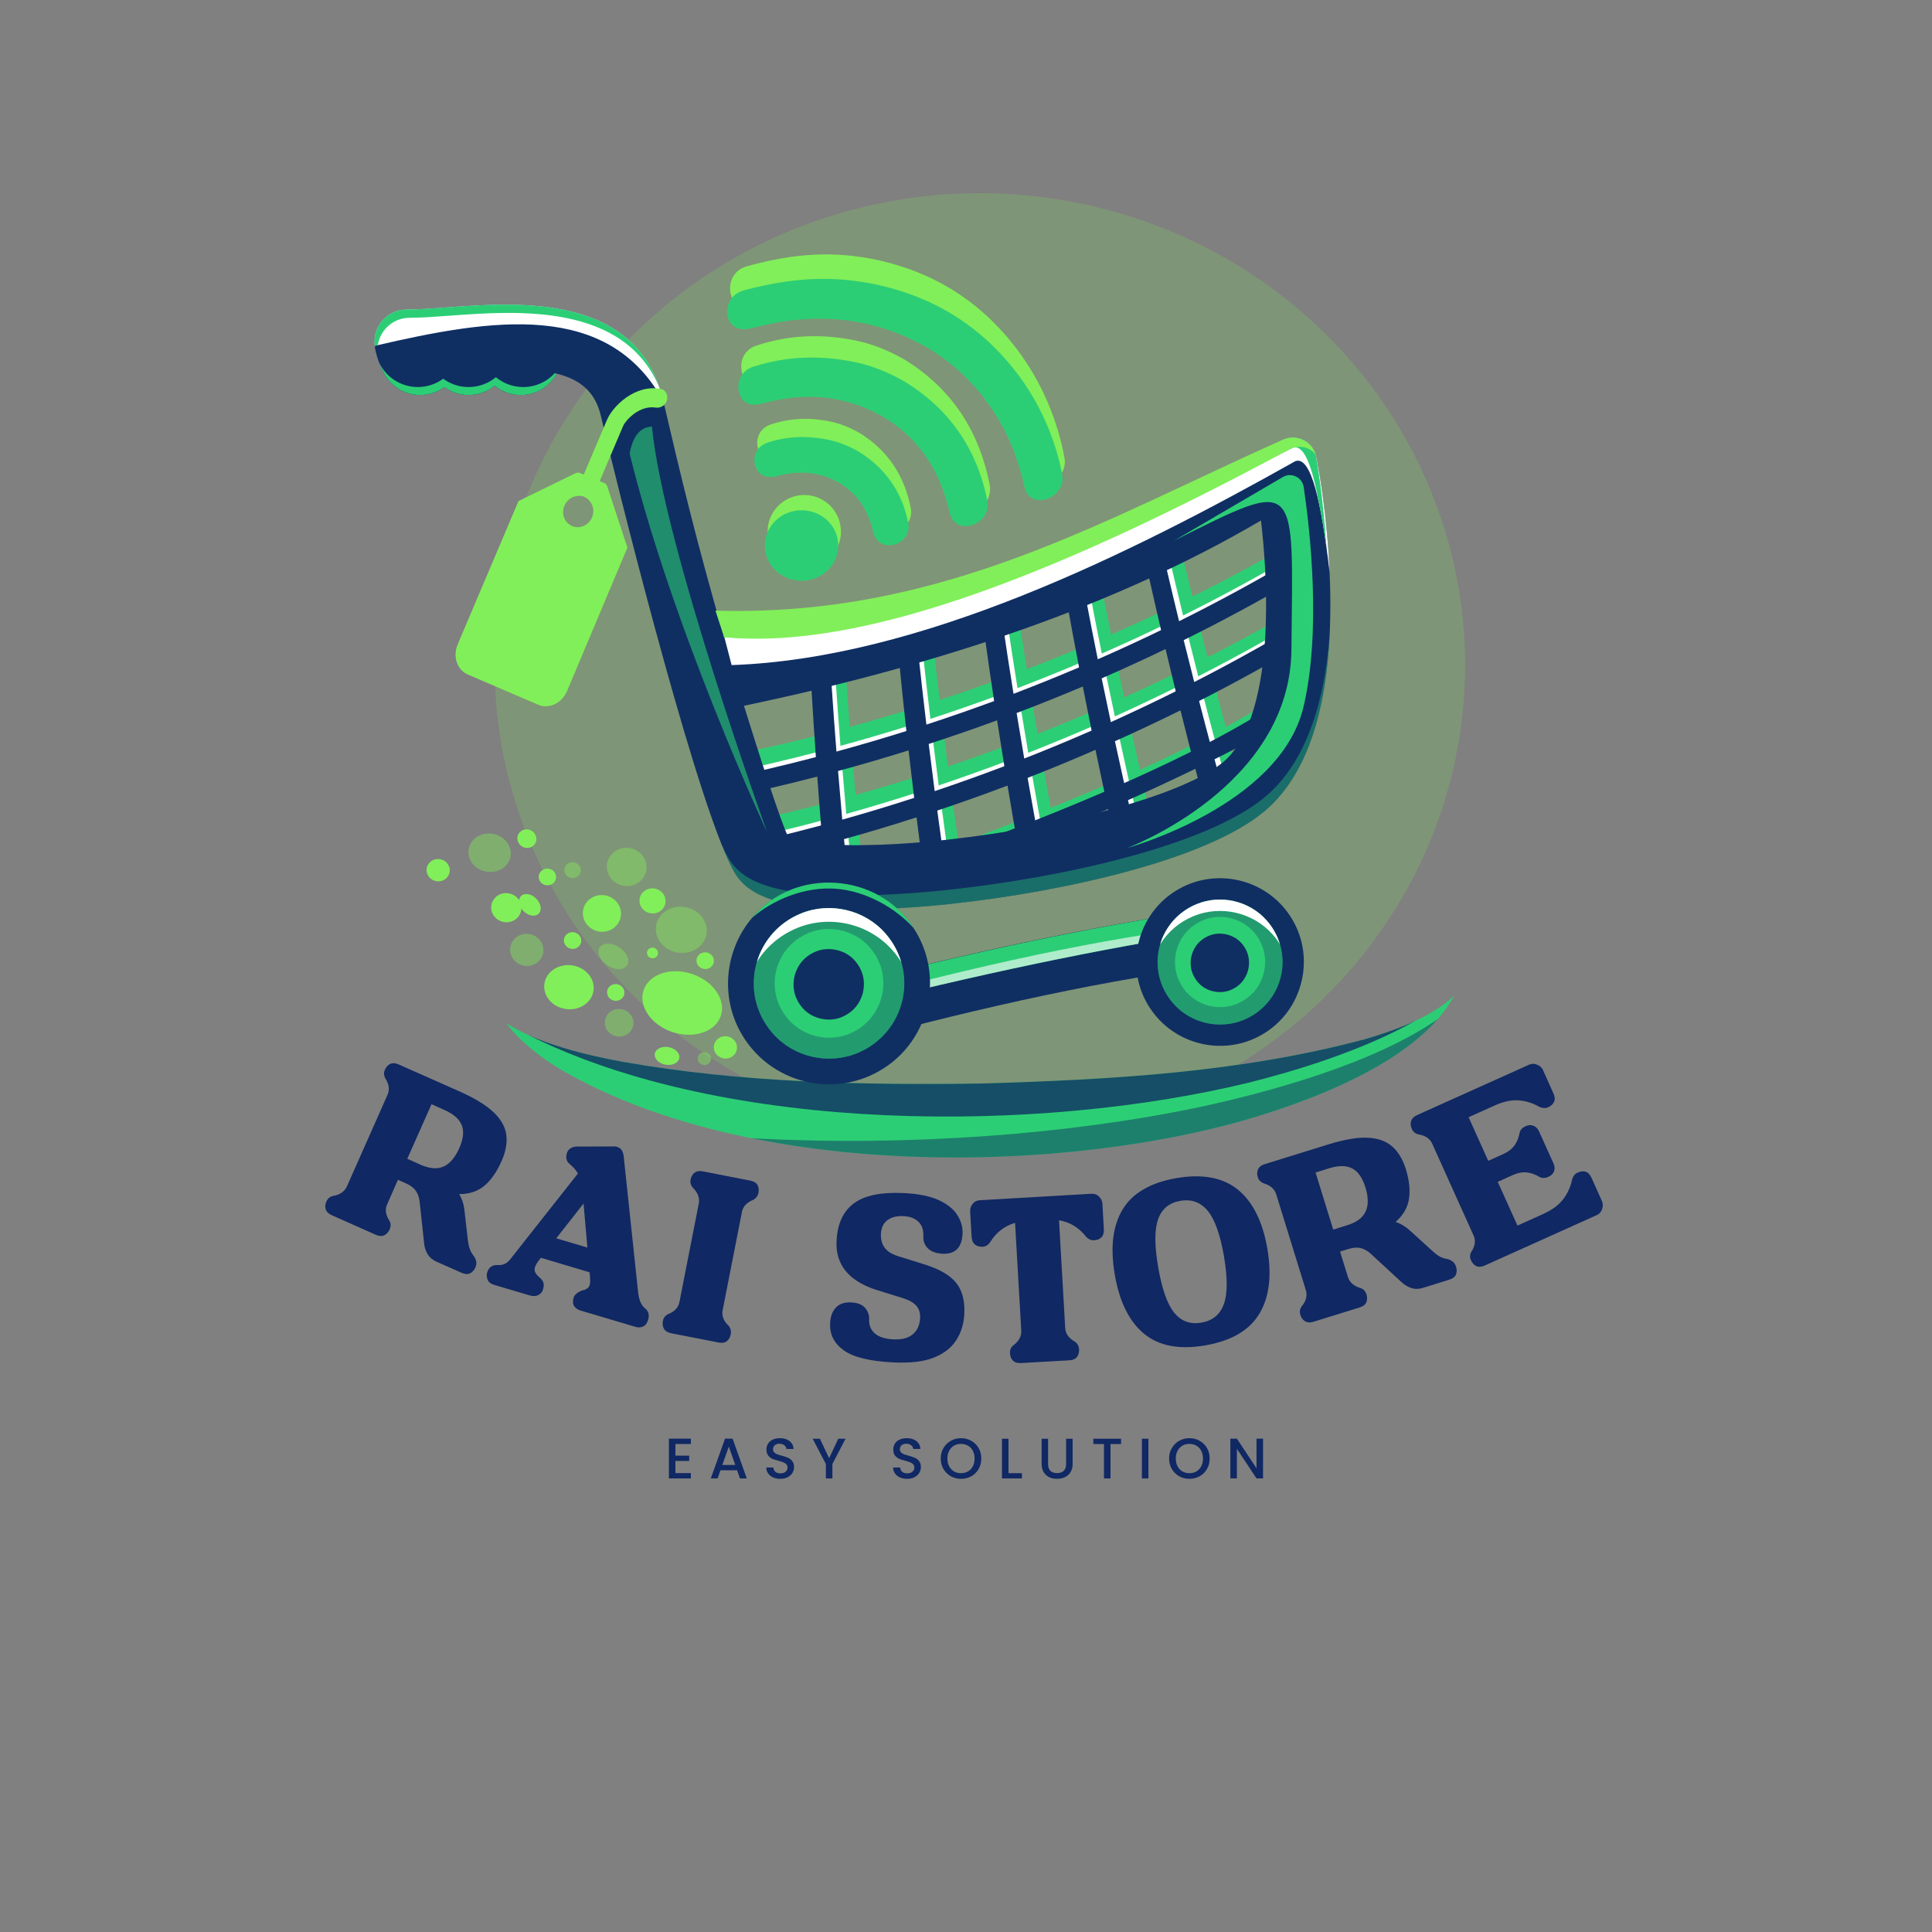 <svg version="1.0" preserveAspectRatio="xMidYMid meet" height="500" viewBox="0 0 375 375" zoomAndPan="magnify" width="500" xmlns:xlink="http://www.w3.org/1999/xlink" xmlns="http://www.w3.org/2000/svg"><rect x="0" y="0" width="375" height="375" fill="#808080" stroke="none"/><defs><g></g><clipPath id="7a2d7eae87"><path clip-rule="nonzero" d="M 95 37.5 L 284.484 37.5 L 284.484 221 L 95 221 Z M 95 37.5"></path></clipPath><clipPath id="053bb8446f"><path clip-rule="nonzero" d="M 72.234 60 L 109 60 L 109 77 L 72.234 77 Z M 72.234 60"></path></clipPath><clipPath id="f4aaf2db3c"><path clip-rule="nonzero" d="M 72.234 59 L 259 59 L 259 177 L 72.234 177 Z M 72.234 59"></path></clipPath><clipPath id="62285db73d"><path clip-rule="nonzero" d="M 72.234 59 L 129 59 L 129 78 L 72.234 78 Z M 72.234 59"></path></clipPath><clipPath id="53ed1cf52f"><path clip-rule="nonzero" d="M 72.234 59 L 129 59 L 129 76 L 72.234 76 Z M 72.234 59"></path></clipPath></defs><g fill-opacity="1" fill="#102863"><g transform="translate(61.382, 234.53)"><g><path d="M 30.688 9.406 C 30.938 9.852 31.066 10.234 31.078 10.547 C 31.086 10.859 31.023 11.172 30.891 11.484 C 30.641 12.035 30.289 12.414 29.844 12.625 C 29.395 12.844 28.848 12.805 28.203 12.516 L 23.359 10.375 C 22.586 10.031 22.016 9.551 21.641 8.938 C 21.266 8.332 21.035 7.656 20.953 6.906 L 20.062 -1.328 C 19.957 -2.18 19.703 -2.883 19.297 -3.438 C 18.891 -4 18.27 -4.461 17.438 -4.828 L 15.859 -5.531 L 13.766 -0.781 C 13.305 0.227 13.469 1.316 14.25 2.484 C 14.5 2.992 14.5 3.531 14.25 4.094 C 14 4.645 13.648 5.023 13.203 5.234 C 12.754 5.453 12.207 5.422 11.562 5.141 L 3.016 1.344 C 2.391 1.062 2 0.68 1.844 0.203 C 1.688 -0.273 1.734 -0.789 1.984 -1.344 C 2.234 -1.906 2.648 -2.254 3.234 -2.391 C 4.586 -2.617 5.492 -3.238 5.953 -4.25 L 13.844 -22.047 C 14.281 -23.035 14.129 -24.102 13.391 -25.25 C 13.109 -25.82 13.086 -26.367 13.328 -26.891 C 13.578 -27.453 13.926 -27.832 14.375 -28.031 C 14.832 -28.238 15.375 -28.203 16 -27.922 L 27.844 -22.672 C 30.789 -21.359 32.988 -20.008 34.438 -18.625 C 35.883 -17.25 36.703 -15.781 36.891 -14.219 C 37.086 -12.664 36.781 -10.977 35.969 -9.156 C 35.051 -7.07 33.945 -5.484 32.656 -4.391 C 31.363 -3.305 29.727 -2.758 27.75 -2.75 C 28.281 -1.875 28.613 -0.875 28.75 0.25 L 29.422 6.109 C 29.535 6.973 29.68 7.617 29.859 8.047 C 30.035 8.484 30.312 8.938 30.688 9.406 Z M 27.75 -11.641 C 28.551 -13.441 28.719 -14.93 28.25 -16.109 C 27.789 -17.297 26.68 -18.281 24.922 -19.062 L 22.375 -20.203 L 17.672 -9.609 L 20.219 -8.469 C 21.977 -7.688 23.469 -7.562 24.688 -8.094 C 25.914 -8.633 26.938 -9.816 27.75 -11.641 Z M 27.75 -11.641"></path></g></g></g><g fill-opacity="1" fill="#102863"><g transform="translate(93.515, 248.684)"><g><path d="M 31.891 5.438 C 32.398 5.988 32.535 6.664 32.297 7.469 C 32.109 8.125 31.785 8.562 31.328 8.781 C 30.867 9 30.352 9.02 29.781 8.844 L 19.203 5.703 C 18.609 5.523 18.18 5.227 17.922 4.812 C 17.66 4.406 17.629 3.859 17.828 3.172 C 17.992 2.629 18.555 2.16 19.516 1.766 C 19.953 1.723 20.332 1.547 20.656 1.234 C 20.977 0.922 21.098 0.305 21.016 -0.609 L 20.922 -1.734 L 11.469 -4.547 L 11.047 -4 C 10.484 -3.27 10.219 -2.664 10.25 -2.188 C 10.281 -1.707 10.625 -1.203 11.281 -0.672 C 11.594 -0.398 11.812 -0.098 11.938 0.234 C 12.07 0.566 12.055 1.016 11.891 1.578 C 11.734 2.098 11.414 2.473 10.938 2.703 C 10.469 2.93 9.895 2.941 9.219 2.734 L 2.438 0.719 C 1.75 0.52 1.312 0.18 1.125 -0.297 C 0.938 -0.785 0.906 -1.238 1.031 -1.656 C 1.332 -2.664 1.988 -3.16 3 -3.141 C 3.477 -3.098 3.938 -3.16 4.375 -3.328 C 4.82 -3.504 5.281 -3.91 5.75 -4.547 L 18.656 -20.906 C 18.375 -21.383 18.066 -21.785 17.734 -22.109 C 17.41 -22.441 17.113 -22.719 16.844 -22.938 C 16.395 -23.438 16.285 -24.07 16.516 -24.844 C 16.641 -25.27 16.875 -25.586 17.219 -25.797 C 17.562 -26.016 17.961 -26.129 18.422 -26.141 L 25.266 -26.156 C 25.453 -26.176 25.613 -26.18 25.75 -26.172 C 25.895 -26.172 26.031 -26.148 26.156 -26.109 C 26.707 -25.953 27.066 -25.688 27.234 -25.312 C 27.41 -24.938 27.516 -24.57 27.547 -24.219 L 30.297 1.719 C 30.398 2.789 30.578 3.594 30.828 4.125 C 31.078 4.656 31.43 5.094 31.891 5.438 Z M 19.75 -15.078 L 14.453 -8.328 L 20.5 -6.531 Z M 19.75 -15.078"></path></g></g></g><g fill-opacity="1" fill="#102863"><g transform="translate(127.043, 258.143)"><g><path d="M 12.422 2.438 L 3.234 0.641 C 2.566 0.504 2.102 0.223 1.844 -0.203 C 1.582 -0.641 1.508 -1.156 1.625 -1.75 C 1.738 -2.344 2.07 -2.781 2.625 -3.062 C 3.895 -3.562 4.633 -4.359 4.844 -5.453 L 8.594 -24.562 C 8.801 -25.625 8.414 -26.641 7.438 -27.609 C 7.031 -28.086 6.883 -28.609 7 -29.172 C 7.113 -29.773 7.375 -30.227 7.781 -30.531 C 8.188 -30.832 8.723 -30.914 9.391 -30.781 L 18.578 -28.984 C 19.273 -28.848 19.742 -28.566 19.984 -28.141 C 20.223 -27.711 20.285 -27.195 20.172 -26.594 C 20.066 -26.062 19.758 -25.629 19.25 -25.297 C 17.938 -24.773 17.176 -23.984 16.969 -22.922 L 13.219 -3.812 C 13.008 -2.719 13.414 -1.695 14.438 -0.75 C 14.789 -0.289 14.91 0.234 14.797 0.828 C 14.68 1.422 14.43 1.867 14.047 2.172 C 13.66 2.484 13.117 2.57 12.422 2.438 Z M 12.422 2.438"></path></g></g></g><g fill-opacity="1" fill="#102863"><g transform="translate(143.475, 261.32)"><g></g></g></g><g fill-opacity="1" fill="#102863"><g transform="translate(159.36, 263.704)"><g><path d="M 14.016 0.734 C 9.473 0.516 6.27 -0.266 4.406 -1.609 C 2.539 -2.953 1.66 -4.707 1.766 -6.875 C 1.828 -8.156 2.195 -9.16 2.875 -9.891 C 3.562 -10.629 4.547 -10.969 5.828 -10.906 C 7.109 -10.844 8.02 -10.484 8.562 -9.828 C 9.113 -9.172 9.375 -8.438 9.344 -7.625 C 9.281 -6.508 9.641 -5.602 10.422 -4.906 C 11.203 -4.207 12.406 -3.816 14.031 -3.734 C 15.656 -3.648 16.91 -3.973 17.797 -4.703 C 18.68 -5.441 19.16 -6.488 19.234 -7.844 C 19.285 -8.82 19.051 -9.613 18.531 -10.219 C 18.02 -10.832 17.16 -11.332 15.953 -11.719 L 10.484 -13.422 C 7.859 -14.305 5.926 -15.539 4.688 -17.125 C 3.457 -18.707 2.898 -20.613 3.016 -22.844 C 3.172 -26.133 4.281 -28.555 6.344 -30.109 C 8.406 -31.672 11.672 -32.344 16.141 -32.125 C 18.953 -31.988 21.195 -31.531 22.875 -30.75 C 24.551 -29.969 25.75 -29 26.469 -27.844 C 27.195 -26.695 27.531 -25.492 27.469 -24.234 C 27.332 -21.523 26.039 -20.234 23.594 -20.359 C 22.375 -20.41 21.438 -20.742 20.781 -21.359 C 20.125 -21.973 19.816 -22.785 19.859 -23.797 C 19.922 -24.953 19.609 -25.867 18.922 -26.547 C 18.242 -27.223 17.266 -27.594 15.984 -27.656 C 14.691 -27.719 13.656 -27.453 12.875 -26.859 C 12.102 -26.273 11.688 -25.391 11.625 -24.203 C 11.582 -23.191 11.805 -22.32 12.297 -21.594 C 12.785 -20.875 13.629 -20.316 14.828 -19.922 L 20.234 -18.234 C 23.109 -17.316 25.117 -16.125 26.266 -14.656 C 27.422 -13.188 27.938 -11.195 27.812 -8.688 C 27.719 -6.758 27.195 -5.055 26.25 -3.578 C 25.312 -2.109 23.859 -0.977 21.891 -0.188 C 19.922 0.594 17.297 0.898 14.016 0.734 Z M 14.016 0.734"></path></g></g></g><g fill-opacity="1" fill="#102863"><g transform="translate(189.507, 265.069)"><g><path d="M 0.719 -32.109 L 22.312 -33.359 C 22.926 -33.391 23.43 -33.203 23.828 -32.797 C 24.223 -32.398 24.438 -31.945 24.469 -31.438 L 24.75 -26.516 C 24.789 -25.797 24.633 -25.258 24.281 -24.906 C 23.926 -24.551 23.441 -24.359 22.828 -24.328 C 22.297 -24.297 21.797 -24.516 21.328 -24.984 C 20.672 -25.836 19.914 -26.535 19.062 -27.078 C 18.207 -27.629 17.203 -28.008 16.047 -28.219 L 17.25 -7.297 C 17.312 -6.191 17.957 -5.297 19.188 -4.609 C 19.645 -4.273 19.895 -3.801 19.938 -3.188 C 19.969 -2.582 19.832 -2.082 19.531 -1.688 C 19.227 -1.289 18.723 -1.07 18.016 -1.031 L 8.672 -0.5 C 7.992 -0.457 7.473 -0.613 7.109 -0.969 C 6.754 -1.32 6.562 -1.801 6.531 -2.406 C 6.488 -3.02 6.695 -3.523 7.156 -3.922 C 8.258 -4.734 8.781 -5.691 8.719 -6.797 L 7.516 -27.719 C 6.41 -27.383 5.461 -26.895 4.672 -26.25 C 3.879 -25.613 3.207 -24.836 2.656 -23.922 C 2.281 -23.398 1.805 -23.117 1.234 -23.078 C 0.617 -23.047 0.117 -23.188 -0.266 -23.5 C -0.66 -23.812 -0.879 -24.328 -0.922 -25.047 L -1.203 -29.969 C -1.234 -30.477 -1.07 -30.953 -0.719 -31.391 C -0.375 -31.836 0.102 -32.078 0.719 -32.109 Z M 0.719 -32.109"></path></g></g></g><g fill-opacity="1" fill="#102863"><g transform="translate(217.733, 263.537)"><g><path d="M 16.234 -2.406 C 11.203 -1.531 7.238 -2.273 4.344 -4.641 C 1.457 -7.016 -0.438 -10.828 -1.344 -16.078 C -2.258 -21.348 -1.758 -25.578 0.156 -28.766 C 2.082 -31.953 5.562 -33.984 10.594 -34.859 C 15.633 -35.734 19.609 -34.992 22.516 -32.641 C 25.422 -30.297 27.332 -26.488 28.25 -21.219 C 29.156 -15.969 28.641 -11.738 26.703 -8.531 C 24.766 -5.32 21.273 -3.281 16.234 -2.406 Z M 15.469 -6.812 C 17.633 -7.188 19.082 -8.383 19.812 -10.406 C 20.551 -12.426 20.555 -15.539 19.828 -19.75 C 19.098 -23.957 18.047 -26.883 16.672 -28.531 C 15.297 -30.188 13.523 -30.828 11.359 -30.453 C 9.191 -30.078 7.754 -28.879 7.047 -26.859 C 6.336 -24.848 6.348 -21.738 7.078 -17.531 C 7.805 -13.32 8.844 -10.391 10.188 -8.734 C 11.539 -7.078 13.301 -6.438 15.469 -6.812 Z M 15.469 -6.812"></path></g></g></g><g fill-opacity="1" fill="#102863"><g transform="translate(251.79, 257.519)"><g><path d="M 29.312 -13.109 C 29.789 -12.93 30.133 -12.727 30.344 -12.5 C 30.562 -12.27 30.723 -11.988 30.828 -11.656 C 31.004 -11.082 30.992 -10.566 30.797 -10.109 C 30.598 -9.66 30.16 -9.332 29.484 -9.125 L 24.422 -7.547 C 23.617 -7.297 22.875 -7.281 22.188 -7.5 C 21.5 -7.719 20.879 -8.078 20.328 -8.578 L 14.234 -14.203 C 13.586 -14.773 12.93 -15.133 12.266 -15.281 C 11.598 -15.426 10.832 -15.363 9.969 -15.094 L 8.312 -14.594 L 9.844 -9.641 C 10.176 -8.578 11.02 -7.859 12.375 -7.484 C 12.895 -7.273 13.25 -6.875 13.438 -6.281 C 13.613 -5.707 13.602 -5.191 13.406 -4.734 C 13.207 -4.273 12.77 -3.941 12.094 -3.734 L 3.156 -0.969 C 2.5 -0.77 1.953 -0.801 1.516 -1.062 C 1.086 -1.32 0.785 -1.738 0.609 -2.312 C 0.422 -2.906 0.504 -3.445 0.859 -3.938 C 1.734 -4.988 2.004 -6.047 1.672 -7.109 L -4.078 -25.703 C -4.398 -26.742 -5.219 -27.457 -6.531 -27.844 C -7.113 -28.082 -7.488 -28.473 -7.656 -29.016 C -7.832 -29.609 -7.812 -30.129 -7.594 -30.578 C -7.383 -31.035 -6.953 -31.363 -6.297 -31.562 L 6.094 -35.406 C 9.164 -36.352 11.695 -36.781 13.688 -36.688 C 15.688 -36.594 17.27 -36.023 18.438 -34.984 C 19.613 -33.953 20.5 -32.477 21.094 -30.562 C 21.758 -28.395 21.957 -26.473 21.688 -24.797 C 21.426 -23.117 20.562 -21.633 19.094 -20.344 C 20.07 -20.02 20.984 -19.477 21.828 -18.719 L 26.188 -14.75 C 26.832 -14.164 27.363 -13.77 27.781 -13.562 C 28.195 -13.352 28.707 -13.203 29.312 -13.109 Z M 13.25 -27.016 C 12.664 -28.898 11.812 -30.133 10.688 -30.719 C 9.562 -31.312 8.078 -31.328 6.234 -30.766 L 3.562 -29.938 L 6.984 -18.859 L 9.656 -19.688 C 11.5 -20.25 12.703 -21.133 13.266 -22.344 C 13.836 -23.551 13.832 -25.109 13.25 -27.016 Z M 13.25 -27.016"></path></g></g></g><g fill-opacity="1" fill="#102863"><g transform="translate(285.196, 246.991)"><g><path d="M 24.703 -11.125 L 3 -1.359 C 2.383 -1.078 1.844 -1.035 1.375 -1.234 C 0.914 -1.441 0.566 -1.82 0.328 -2.375 C 0.066 -2.926 0.082 -3.469 0.375 -4 C 1.125 -5.125 1.273 -6.18 0.828 -7.172 L -7.203 -25 C -7.648 -25.988 -8.551 -26.594 -9.906 -26.812 C -10.488 -26.957 -10.906 -27.305 -11.156 -27.859 C -11.406 -28.41 -11.453 -28.926 -11.297 -29.406 C -11.148 -29.883 -10.77 -30.266 -10.156 -30.547 L 11.547 -40.312 C 12.098 -40.562 12.641 -40.566 13.172 -40.328 C 13.711 -40.098 14.082 -39.766 14.281 -39.328 L 16.297 -34.828 C 16.609 -34.148 16.66 -33.586 16.453 -33.141 C 16.254 -32.691 15.875 -32.336 15.312 -32.078 C 14.812 -31.859 14.25 -31.875 13.625 -32.125 C 12.395 -32.863 11.066 -33.289 9.641 -33.406 C 8.211 -33.531 6.617 -33.191 4.859 -32.391 L -0.141 -30.141 L 3.672 -21.672 L 6.547 -22.969 C 7.535 -23.414 8.281 -23.988 8.781 -24.688 C 9.281 -25.395 9.613 -26.234 9.781 -27.203 C 9.938 -27.734 10.312 -28.129 10.906 -28.391 C 11.457 -28.641 11.969 -28.672 12.438 -28.484 C 12.914 -28.305 13.281 -27.941 13.531 -27.391 L 16.328 -21.188 C 16.578 -20.625 16.613 -20.109 16.438 -19.641 C 16.258 -19.172 15.895 -18.812 15.344 -18.562 C 14.75 -18.301 14.203 -18.281 13.703 -18.5 C 12.848 -19.031 11.992 -19.336 11.141 -19.422 C 10.297 -19.516 9.379 -19.336 8.391 -18.891 L 5.516 -17.594 L 9.344 -9.109 L 14.344 -11.359 C 16.102 -12.16 17.41 -13.133 18.266 -14.281 C 19.117 -15.426 19.68 -16.691 19.953 -18.078 C 20.148 -18.723 20.508 -19.16 21.031 -19.391 C 21.594 -19.648 22.109 -19.707 22.578 -19.562 C 23.047 -19.414 23.43 -19.008 23.734 -18.344 L 25.734 -13.875 C 25.941 -13.414 25.957 -12.906 25.781 -12.344 C 25.613 -11.781 25.254 -11.375 24.703 -11.125 Z M 24.703 -11.125"></path></g></g></g><g fill-opacity="1" fill="#102863"><g transform="translate(129.004, 286.961)"><g><path d="M 2.094 -6.688 L 2.094 -4.422 L 4.766 -4.422 L 4.766 -3.391 L 2.094 -3.391 L 2.094 -1.031 L 5.094 -1.031 L 5.094 0 L 0.828 0 L 0.828 -7.719 L 5.094 -7.719 L 5.094 -6.688 Z M 2.094 -6.688"></path></g></g></g><g fill-opacity="1" fill="#102863"><g transform="translate(137.59, 286.961)"><g><path d="M 5.484 -1.578 L 2.25 -1.578 L 1.703 0 L 0.375 0 L 3.141 -7.719 L 4.609 -7.719 L 7.359 0 L 6.031 0 Z M 5.125 -2.609 L 3.875 -6.188 L 2.609 -2.609 Z M 5.125 -2.609"></path></g></g></g><g fill-opacity="1" fill="#102863"><g transform="translate(148.095, 286.961)"><g><path d="M 3.375 0.078 C 2.852 0.078 2.383 -0.008 1.969 -0.188 C 1.562 -0.375 1.238 -0.633 1 -0.969 C 0.758 -1.301 0.641 -1.688 0.641 -2.125 L 2 -2.125 C 2.031 -1.789 2.16 -1.516 2.391 -1.297 C 2.617 -1.086 2.945 -0.984 3.375 -0.984 C 3.812 -0.984 4.148 -1.086 4.391 -1.297 C 4.641 -1.516 4.766 -1.789 4.766 -2.125 C 4.766 -2.375 4.688 -2.582 4.531 -2.75 C 4.375 -2.914 4.18 -3.039 3.953 -3.125 C 3.734 -3.219 3.426 -3.316 3.031 -3.422 C 2.531 -3.547 2.117 -3.676 1.797 -3.812 C 1.484 -3.957 1.219 -4.172 1 -4.453 C 0.781 -4.742 0.672 -5.129 0.672 -5.609 C 0.672 -6.055 0.781 -6.445 1 -6.781 C 1.219 -7.113 1.523 -7.367 1.922 -7.547 C 2.328 -7.723 2.789 -7.812 3.312 -7.812 C 4.062 -7.812 4.676 -7.625 5.156 -7.25 C 5.633 -6.875 5.898 -6.363 5.953 -5.719 L 4.547 -5.719 C 4.523 -6 4.391 -6.238 4.141 -6.438 C 3.898 -6.633 3.582 -6.734 3.188 -6.734 C 2.82 -6.734 2.523 -6.641 2.297 -6.453 C 2.066 -6.266 1.953 -6 1.953 -5.656 C 1.953 -5.414 2.023 -5.219 2.172 -5.062 C 2.316 -4.914 2.5 -4.797 2.719 -4.703 C 2.938 -4.617 3.238 -4.523 3.625 -4.422 C 4.133 -4.285 4.551 -4.145 4.875 -4 C 5.195 -3.863 5.469 -3.648 5.688 -3.359 C 5.914 -3.066 6.031 -2.676 6.031 -2.188 C 6.031 -1.789 5.926 -1.422 5.719 -1.078 C 5.508 -0.734 5.203 -0.453 4.797 -0.234 C 4.391 -0.023 3.914 0.078 3.375 0.078 Z M 3.375 0.078"></path></g></g></g><g fill-opacity="1" fill="#102863"><g transform="translate(157.569, 286.961)"><g><path d="M 6.547 -7.703 L 4 -2.797 L 4 0 L 2.734 0 L 2.734 -2.797 L 0.172 -7.703 L 1.578 -7.703 L 3.359 -3.922 L 5.141 -7.703 Z M 6.547 -7.703"></path></g></g></g><g fill-opacity="1" fill="#102863"><g transform="translate(167.054, 286.961)"><g></g></g></g><g fill-opacity="1" fill="#102863"><g transform="translate(172.712, 286.961)"><g><path d="M 3.375 0.078 C 2.852 0.078 2.383 -0.008 1.969 -0.188 C 1.562 -0.375 1.238 -0.633 1 -0.969 C 0.758 -1.301 0.641 -1.688 0.641 -2.125 L 2 -2.125 C 2.031 -1.789 2.16 -1.516 2.391 -1.297 C 2.617 -1.086 2.945 -0.984 3.375 -0.984 C 3.812 -0.984 4.148 -1.086 4.391 -1.297 C 4.641 -1.516 4.766 -1.789 4.766 -2.125 C 4.766 -2.375 4.688 -2.582 4.531 -2.75 C 4.375 -2.914 4.18 -3.039 3.953 -3.125 C 3.734 -3.219 3.426 -3.316 3.031 -3.422 C 2.531 -3.547 2.117 -3.676 1.797 -3.812 C 1.484 -3.957 1.219 -4.172 1 -4.453 C 0.781 -4.742 0.672 -5.129 0.672 -5.609 C 0.672 -6.055 0.781 -6.445 1 -6.781 C 1.219 -7.113 1.523 -7.367 1.922 -7.547 C 2.328 -7.723 2.789 -7.812 3.312 -7.812 C 4.062 -7.812 4.676 -7.625 5.156 -7.25 C 5.633 -6.875 5.898 -6.363 5.953 -5.719 L 4.547 -5.719 C 4.523 -6 4.391 -6.238 4.141 -6.438 C 3.898 -6.633 3.582 -6.734 3.188 -6.734 C 2.82 -6.734 2.523 -6.641 2.297 -6.453 C 2.066 -6.266 1.953 -6 1.953 -5.656 C 1.953 -5.414 2.023 -5.219 2.172 -5.062 C 2.316 -4.914 2.5 -4.797 2.719 -4.703 C 2.938 -4.617 3.238 -4.523 3.625 -4.422 C 4.133 -4.285 4.551 -4.145 4.875 -4 C 5.195 -3.863 5.469 -3.648 5.688 -3.359 C 5.914 -3.066 6.031 -2.676 6.031 -2.188 C 6.031 -1.789 5.926 -1.422 5.719 -1.078 C 5.508 -0.734 5.203 -0.453 4.797 -0.234 C 4.391 -0.023 3.914 0.078 3.375 0.078 Z M 3.375 0.078"></path></g></g></g><g fill-opacity="1" fill="#102863"><g transform="translate(182.186, 286.961)"><g><path d="M 4.344 0.078 C 3.625 0.078 2.961 -0.086 2.359 -0.422 C 1.766 -0.766 1.289 -1.234 0.938 -1.828 C 0.582 -2.43 0.406 -3.113 0.406 -3.875 C 0.406 -4.625 0.582 -5.297 0.938 -5.891 C 1.289 -6.492 1.766 -6.961 2.359 -7.297 C 2.961 -7.641 3.625 -7.812 4.344 -7.812 C 5.07 -7.812 5.738 -7.641 6.344 -7.297 C 6.945 -6.961 7.422 -6.492 7.766 -5.891 C 8.109 -5.297 8.281 -4.625 8.281 -3.875 C 8.281 -3.113 8.109 -2.43 7.766 -1.828 C 7.422 -1.234 6.945 -0.766 6.344 -0.422 C 5.738 -0.086 5.07 0.078 4.344 0.078 Z M 4.344 -1.016 C 4.852 -1.016 5.305 -1.129 5.703 -1.359 C 6.109 -1.598 6.422 -1.93 6.641 -2.359 C 6.867 -2.797 6.984 -3.301 6.984 -3.875 C 6.984 -4.438 6.867 -4.93 6.641 -5.359 C 6.422 -5.797 6.109 -6.129 5.703 -6.359 C 5.305 -6.586 4.852 -6.703 4.344 -6.703 C 3.832 -6.703 3.379 -6.586 2.984 -6.359 C 2.586 -6.129 2.273 -5.797 2.047 -5.359 C 1.816 -4.93 1.703 -4.438 1.703 -3.875 C 1.703 -3.301 1.816 -2.797 2.047 -2.359 C 2.273 -1.93 2.586 -1.598 2.984 -1.359 C 3.379 -1.129 3.832 -1.016 4.344 -1.016 Z M 4.344 -1.016"></path></g></g></g><g fill-opacity="1" fill="#102863"><g transform="translate(193.655, 286.961)"><g><path d="M 2.094 -1.016 L 4.703 -1.016 L 4.703 0 L 0.828 0 L 0.828 -7.703 L 2.094 -7.703 Z M 2.094 -1.016"></path></g></g></g><g fill-opacity="1" fill="#102863"><g transform="translate(201.354, 286.961)"><g><path d="M 2.078 -7.703 L 2.078 -2.797 C 2.078 -2.211 2.227 -1.77 2.531 -1.469 C 2.844 -1.176 3.273 -1.031 3.828 -1.031 C 4.379 -1.031 4.805 -1.176 5.109 -1.469 C 5.422 -1.77 5.578 -2.211 5.578 -2.797 L 5.578 -7.703 L 6.844 -7.703 L 6.844 -2.812 C 6.844 -2.188 6.707 -1.656 6.438 -1.219 C 6.164 -0.781 5.797 -0.453 5.328 -0.234 C 4.867 -0.023 4.363 0.078 3.812 0.078 C 3.258 0.078 2.754 -0.023 2.297 -0.234 C 1.848 -0.453 1.488 -0.781 1.219 -1.219 C 0.957 -1.656 0.828 -2.188 0.828 -2.812 L 0.828 -7.703 Z M 2.078 -7.703"></path></g></g></g><g fill-opacity="1" fill="#102863"><g transform="translate(211.782, 286.961)"><g><path d="M 5.812 -7.703 L 5.812 -6.672 L 3.766 -6.672 L 3.766 0 L 2.5 0 L 2.5 -6.672 L 0.438 -6.672 L 0.438 -7.703 Z M 5.812 -7.703"></path></g></g></g><g fill-opacity="1" fill="#102863"><g transform="translate(220.812, 286.961)"><g><path d="M 2.094 -7.703 L 2.094 0 L 0.828 0 L 0.828 -7.703 Z M 2.094 -7.703"></path></g></g></g><g fill-opacity="1" fill="#102863"><g transform="translate(226.515, 286.961)"><g><path d="M 4.344 0.078 C 3.625 0.078 2.961 -0.086 2.359 -0.422 C 1.766 -0.766 1.289 -1.234 0.938 -1.828 C 0.582 -2.43 0.406 -3.113 0.406 -3.875 C 0.406 -4.625 0.582 -5.297 0.938 -5.891 C 1.289 -6.492 1.766 -6.961 2.359 -7.297 C 2.961 -7.641 3.625 -7.812 4.344 -7.812 C 5.07 -7.812 5.738 -7.641 6.344 -7.297 C 6.945 -6.961 7.422 -6.492 7.766 -5.891 C 8.109 -5.297 8.281 -4.625 8.281 -3.875 C 8.281 -3.113 8.109 -2.43 7.766 -1.828 C 7.422 -1.234 6.945 -0.766 6.344 -0.422 C 5.738 -0.086 5.07 0.078 4.344 0.078 Z M 4.344 -1.016 C 4.852 -1.016 5.305 -1.129 5.703 -1.359 C 6.109 -1.598 6.422 -1.93 6.641 -2.359 C 6.867 -2.797 6.984 -3.301 6.984 -3.875 C 6.984 -4.438 6.867 -4.93 6.641 -5.359 C 6.422 -5.797 6.109 -6.129 5.703 -6.359 C 5.305 -6.586 4.852 -6.703 4.344 -6.703 C 3.832 -6.703 3.379 -6.586 2.984 -6.359 C 2.586 -6.129 2.273 -5.797 2.047 -5.359 C 1.816 -4.93 1.703 -4.438 1.703 -3.875 C 1.703 -3.301 1.816 -2.797 2.047 -2.359 C 2.273 -1.93 2.586 -1.598 2.984 -1.359 C 3.379 -1.129 3.832 -1.016 4.344 -1.016 Z M 4.344 -1.016"></path></g></g></g><g fill-opacity="1" fill="#102863"><g transform="translate(237.984, 286.961)"><g><path d="M 7.172 0 L 5.906 0 L 2.094 -5.75 L 2.094 0 L 0.828 0 L 0.828 -7.719 L 2.094 -7.719 L 5.906 -1.969 L 5.906 -7.719 L 7.172 -7.719 Z M 7.172 0"></path></g></g></g><g clip-path="url(#7a2d7eae87)"><path fill-rule="nonzero" fill-opacity="0.2" d="M 284.379 129.098 C 284.379 130.598 284.34 132.098 284.266 133.594 C 284.188 135.09 284.074 136.586 283.926 138.078 C 283.773 139.57 283.586 141.059 283.359 142.539 C 283.133 144.023 282.867 145.5 282.566 146.969 C 282.27 148.441 281.93 149.902 281.555 151.355 C 281.18 152.809 280.77 154.254 280.324 155.688 C 279.875 157.125 279.391 158.547 278.871 159.957 C 278.352 161.371 277.797 162.77 277.207 164.152 C 276.617 165.539 275.992 166.906 275.336 168.262 C 274.676 169.617 273.984 170.957 273.258 172.277 C 272.527 173.602 271.77 174.906 270.977 176.191 C 270.184 177.477 269.359 178.742 268.504 179.988 C 267.648 181.234 266.762 182.461 265.84 183.664 C 264.922 184.867 263.977 186.051 262.996 187.211 C 262.02 188.367 261.012 189.504 259.977 190.613 C 258.941 191.723 257.879 192.809 256.789 193.871 C 255.699 194.93 254.582 195.965 253.441 196.969 C 252.297 197.977 251.133 198.957 249.941 199.906 C 248.75 200.855 247.535 201.781 246.297 202.672 C 245.059 203.566 243.797 204.43 242.516 205.262 C 241.234 206.094 239.934 206.895 238.609 207.668 C 237.289 208.438 235.945 209.176 234.586 209.883 C 233.227 210.59 231.852 211.262 230.457 211.902 C 229.062 212.543 227.656 213.152 226.23 213.727 C 224.805 214.301 223.367 214.84 221.918 215.344 C 220.465 215.848 219.004 216.32 217.527 216.754 C 216.051 217.188 214.566 217.59 213.07 217.953 C 211.574 218.316 210.074 218.645 208.559 218.938 C 207.047 219.23 205.531 219.488 204.004 219.707 C 202.48 219.926 200.949 220.109 199.418 220.258 C 197.883 220.402 196.344 220.516 194.805 220.59 C 193.266 220.66 191.727 220.699 190.184 220.699 C 188.641 220.699 187.102 220.66 185.562 220.59 C 184.023 220.516 182.484 220.402 180.953 220.258 C 179.418 220.109 177.887 219.926 176.363 219.707 C 174.84 219.488 173.32 219.23 171.809 218.938 C 170.297 218.645 168.793 218.316 167.297 217.953 C 165.801 217.59 164.316 217.188 162.84 216.754 C 161.367 216.32 159.902 215.848 158.449 215.344 C 157 214.84 155.562 214.301 154.137 213.727 C 152.715 213.152 151.305 212.543 149.91 211.902 C 148.516 211.262 147.141 210.59 145.781 209.883 C 144.422 209.176 143.082 208.438 141.758 207.668 C 140.438 206.895 139.133 206.094 137.852 205.262 C 136.57 204.43 135.312 203.566 134.074 202.672 C 132.836 201.781 131.621 200.855 130.43 199.906 C 129.234 198.957 128.07 197.977 126.926 196.969 C 125.785 195.965 124.668 194.93 123.578 193.871 C 122.488 192.809 121.426 191.723 120.391 190.613 C 119.355 189.504 118.348 188.367 117.371 187.211 C 116.395 186.051 115.445 184.867 114.527 183.664 C 113.609 182.461 112.723 181.234 111.863 179.988 C 111.008 178.742 110.184 177.477 109.391 176.191 C 108.598 174.906 107.84 173.602 107.113 172.277 C 106.387 170.957 105.691 169.617 105.035 168.262 C 104.375 166.906 103.75 165.539 103.16 164.152 C 102.57 162.77 102.016 161.371 101.496 159.957 C 100.977 158.547 100.492 157.125 100.047 155.688 C 99.598 154.254 99.188 152.809 98.812 151.355 C 98.438 149.902 98.102 148.441 97.801 146.969 C 97.5 145.5 97.234 144.023 97.008 142.539 C 96.781 141.059 96.594 139.57 96.445 138.078 C 96.293 136.586 96.18 135.09 96.102 133.594 C 96.027 132.098 95.988 130.598 95.988 129.098 C 95.988 127.602 96.027 126.102 96.102 124.605 C 96.18 123.105 96.293 121.613 96.445 120.121 C 96.594 118.629 96.781 117.141 97.008 115.66 C 97.234 114.176 97.5 112.699 97.801 111.23 C 98.102 109.758 98.438 108.297 98.812 106.844 C 99.188 105.387 99.598 103.945 100.047 102.508 C 100.492 101.074 100.977 99.652 101.496 98.242 C 102.016 96.828 102.57 95.43 103.16 94.047 C 103.75 92.66 104.375 91.289 105.035 89.934 C 105.691 88.582 106.387 87.242 107.113 85.918 C 107.84 84.598 108.598 83.293 109.391 82.008 C 110.184 80.723 111.008 79.457 111.863 78.211 C 112.723 76.965 113.609 75.738 114.527 74.535 C 115.445 73.328 116.395 72.148 117.371 70.988 C 118.348 69.832 119.355 68.695 120.391 67.586 C 121.426 66.473 122.488 65.391 123.578 64.328 C 124.668 63.27 125.785 62.234 126.926 61.23 C 128.07 60.223 129.234 59.242 130.43 58.293 C 131.621 57.34 132.836 56.418 134.074 55.527 C 135.312 54.633 136.57 53.77 137.852 52.938 C 139.133 52.105 140.438 51.301 141.758 50.531 C 143.082 49.762 144.422 49.023 145.781 48.316 C 147.141 47.609 148.516 46.934 149.91 46.293 C 151.305 45.652 152.715 45.047 154.137 44.473 C 155.562 43.898 157 43.359 158.449 42.855 C 159.902 42.348 161.367 41.879 162.84 41.445 C 164.316 41.008 165.801 40.609 167.297 40.246 C 168.793 39.883 170.297 39.551 171.809 39.262 C 173.32 38.969 174.84 38.711 176.363 38.492 C 177.887 38.27 179.418 38.09 180.953 37.941 C 182.484 37.793 184.023 37.684 185.562 37.609 C 187.102 37.535 188.641 37.5 190.184 37.5 C 191.727 37.5 193.266 37.535 194.805 37.609 C 196.344 37.684 197.883 37.793 199.418 37.941 C 200.949 38.09 202.48 38.27 204.004 38.492 C 205.531 38.711 207.047 38.969 208.559 39.262 C 210.074 39.551 211.574 39.883 213.07 40.246 C 214.566 40.609 216.051 41.008 217.527 41.445 C 219.004 41.879 220.465 42.348 221.918 42.855 C 223.367 43.359 224.805 43.898 226.23 44.473 C 227.656 45.047 229.062 45.652 230.457 46.293 C 231.852 46.934 233.227 47.609 234.586 48.316 C 235.945 49.023 237.289 49.762 238.609 50.531 C 239.934 51.301 241.234 52.105 242.516 52.938 C 243.797 53.77 245.059 54.633 246.297 55.527 C 247.535 56.418 248.75 57.34 249.941 58.293 C 251.133 59.242 252.297 60.223 253.441 61.23 C 254.582 62.234 255.699 63.27 256.789 64.328 C 257.879 65.391 258.941 66.473 259.977 67.586 C 261.012 68.695 262.02 69.832 262.996 70.988 C 263.977 72.148 264.922 73.328 265.84 74.535 C 266.762 75.738 267.648 76.965 268.504 78.211 C 269.359 79.457 270.184 80.723 270.977 82.008 C 271.77 83.293 272.527 84.598 273.258 85.918 C 273.984 87.242 274.676 88.582 275.336 89.934 C 275.992 91.289 276.617 92.66 277.207 94.047 C 277.797 95.43 278.352 96.828 278.871 98.242 C 279.391 99.652 279.875 101.074 280.324 102.508 C 280.77 103.945 281.18 105.387 281.555 106.844 C 281.93 108.297 282.27 109.758 282.566 111.23 C 282.867 112.699 283.133 114.176 283.359 115.66 C 283.586 117.141 283.773 118.629 283.926 120.121 C 284.074 121.613 284.188 123.105 284.266 124.605 C 284.34 126.102 284.379 127.602 284.379 129.098 Z M 284.379 129.098" fill="#81ef59"></path></g><path fill-rule="nonzero" fill-opacity="1" d="M 282.285 193.227 C 281.43 194.82 280.355 196.336 279.098 197.773 C 279.09 197.781 279.082 197.793 279.074 197.801 C 278.938 197.961 278.797 198.113 278.652 198.273 C 278.516 198.426 278.375 198.574 278.227 198.727 C 278.199 198.762 278.168 198.793 278.137 198.824 C 278 198.965 277.863 199.109 277.723 199.25 C 277.406 199.566 277.082 199.887 276.746 200.199 C 276.41 200.512 276.066 200.824 275.719 201.125 C 275.551 201.273 275.379 201.422 275.207 201.562 C 275.195 201.574 275.188 201.582 275.18 201.586 C 275.004 201.738 274.824 201.879 274.645 202.027 C 274.465 202.176 274.281 202.32 274.09 202.465 C 273.84 202.664 273.586 202.859 273.332 203.055 C 273.211 203.148 273.082 203.238 272.957 203.332 C 272.309 203.816 271.645 204.281 270.961 204.742 C 270.766 204.871 270.57 205 270.375 205.125 C 270.234 205.219 270.094 205.309 269.949 205.398 C 269.758 205.527 269.559 205.648 269.359 205.773 C 269.332 205.793 269.309 205.805 269.281 205.82 C 269.086 205.945 268.895 206.062 268.695 206.184 C 267.848 206.699 266.98 207.203 266.102 207.684 C 265.883 207.809 265.664 207.926 265.441 208.047 C 265.355 208.094 265.277 208.141 265.195 208.18 C 264.961 208.305 264.734 208.426 264.504 208.543 C 264.23 208.688 263.961 208.828 263.688 208.965 C 263.477 209.07 263.262 209.18 263.055 209.289 C 262.953 209.336 262.852 209.383 262.75 209.438 C 262.352 209.633 261.945 209.832 261.539 210.023 C 259.871 210.82 258.176 211.566 256.492 212.262 C 256.055 212.445 255.609 212.621 255.172 212.797 C 254.941 212.891 254.711 212.98 254.48 213.07 C 254.25 213.164 254.02 213.25 253.789 213.34 C 253.559 213.43 253.332 213.516 253.102 213.602 C 252.871 213.691 252.645 213.773 252.414 213.859 C 252.188 213.945 251.961 214.027 251.734 214.109 C 250.148 214.691 248.594 215.23 247.078 215.723 C 246.863 215.793 246.652 215.863 246.438 215.934 C 245.367 216.281 244.328 216.602 243.32 216.902 C 243.117 216.965 242.918 217.023 242.719 217.082 C 242.316 217.199 241.922 217.312 241.539 217.43 C 241.348 217.48 241.16 217.535 240.977 217.59 C 240.414 217.754 239.855 217.906 239.32 218.055 C 222.168 222.625 201.039 225.137 179.785 224.605 C 179.477 224.598 179.164 224.59 178.855 224.578 C 178.422 224.566 177.98 224.555 177.543 224.539 C 177.105 224.523 176.668 224.504 176.23 224.488 C 175.352 224.457 174.484 224.414 173.605 224.367 C 173.172 224.344 172.73 224.32 172.293 224.293 C 171.859 224.266 171.418 224.238 170.984 224.211 C 170.566 224.184 170.152 224.156 169.734 224.125 C 169.699 224.125 169.664 224.125 169.637 224.117 C 168.777 224.055 167.918 223.988 167.062 223.914 C 166.625 223.879 166.188 223.84 165.754 223.801 C 164.883 223.723 164.016 223.637 163.148 223.547 C 162.281 223.457 161.414 223.367 160.551 223.262 C 159.27 223.113 157.992 222.945 156.715 222.773 C 156.273 222.711 155.832 222.648 155.391 222.586 C 154.965 222.52 154.535 222.457 154.109 222.395 C 153.562 222.312 153.02 222.227 152.477 222.137 C 152.172 222.09 151.863 222.039 151.559 221.988 C 151.133 221.918 150.711 221.84 150.289 221.766 C 149.863 221.691 149.441 221.617 149.02 221.539 C 147.941 221.344 146.867 221.141 145.797 220.918 L 145.789 220.918 C 131.836 218.094 118.805 213.582 107.945 207.062 C 104.41 204.793 100.918 202.121 98.277 198.609 C 98.309 198.625 98.34 198.645 98.375 198.664 C 99.691 199.5 101.047 200.215 102.43 200.844 C 104.664 201.867 106.961 202.664 109.297 203.379 C 113.07 204.52 116.898 205.375 120.754 206.086 C 143.914 210.168 167.441 210.656 190.852 210.309 C 215.672 209.551 240.719 208.199 264.93 201.707 C 267.727 200.891 270.57 199.934 273.281 198.793 C 273.773 198.574 274.258 198.355 274.746 198.121 C 277.434 196.867 280.023 195.402 282.273 193.227 Z M 282.285 193.227" fill="#2cce75"></path><path fill-rule="nonzero" fill-opacity="0.8" d="M 274.758 198.121 C 264.32 204 251.305 207.902 242.48 210.117 C 201.934 220.012 141.078 220.219 102.441 200.844 C 104.676 201.863 106.977 202.66 109.312 203.375 C 113.086 204.516 116.914 205.371 120.77 206.082 C 143.926 210.164 167.457 210.656 190.867 210.305 C 215.688 209.547 240.734 208.195 264.945 201.703 C 267.742 200.887 270.586 199.93 273.297 198.789 C 273.789 198.57 274.273 198.352 274.762 198.117 Z M 274.758 198.121" fill="#0f2f63"></path><path fill-rule="nonzero" fill-opacity="0.49" d="M 145.805 220.918 C 176.559 222.617 208.055 220.109 232.93 214.863 C 245.848 212.066 266.523 206.559 279.098 197.777 C 269.816 208.422 250.754 214.922 239.336 218.047 C 212.898 225.094 177.043 227.242 145.805 220.918 Z M 145.805 220.918" fill="#0f2f63"></path><path fill-rule="nonzero" fill-opacity="1" d="M 179.734 62.84 C 171.766 58.258 163.004 56.52 153.422 57.848 C 151.039 58.176 148.648 58.789 146.27 59.379 C 143.957 59.949 142.211 59.039 141.797 56.895 C 141.352 54.59 142.543 52.375 144.93 51.699 C 147.746 50.898 150.609 50.285 153.453 49.875 C 160.586 48.852 167.457 49.457 174.062 51.438 C 181.594 53.691 188.137 57.648 193.57 63.309 C 199.004 68.973 203.012 75.762 205.379 83.703 C 205.887 85.406 206.305 87.164 206.629 88.938 C 207.012 91.02 205.645 93.117 203.578 93.82 C 201.676 94.469 199.781 93.543 199.352 91.551 C 198.336 86.844 196.844 82.395 194.598 78.332 C 190.957 71.746 186.055 66.523 179.734 62.832 Z M 179.734 62.84" fill="#81ef59"></path><path fill-rule="nonzero" fill-opacity="1" d="M 175.934 70.012 C 184.469 75.414 189.984 83.305 192.078 94.023 C 192.523 96.297 191.34 98.316 189.16 99.051 C 186.984 99.781 185.312 98.754 184.801 96.492 C 182.598 86.715 177.48 79.551 168.863 75.629 C 162.699 72.824 156.078 72.484 149.098 74.383 C 148.328 74.59 147.523 74.809 146.77 74.773 C 144.996 74.695 143.895 73.207 143.875 71.086 C 143.859 69.309 144.973 67.707 146.723 67.117 C 153.203 64.93 159.551 64.801 165.812 66.039 C 169.453 66.754 172.785 68.152 175.938 70.012 Z M 175.934 70.012" fill="#81ef59"></path><path fill-rule="nonzero" fill-opacity="1" d="M 174.762 102.734 C 174.594 102.816 174.418 102.895 174.23 102.957 C 173.285 103.273 172.348 103.211 171.586 102.781 C 170.805 102.344 170.25 101.539 170.02 100.527 C 168.828 95.234 166.148 91.707 161.828 89.738 C 158.727 88.324 155.293 88.117 151.633 89.109 C 151.152 89.242 150.551 89.406 149.906 89.375 C 148.199 89.301 146.996 87.891 146.977 85.957 C 146.965 84.535 147.746 83.258 149.023 82.621 C 149.176 82.547 149.34 82.48 149.504 82.422 C 153.16 81.188 156.902 80.973 160.934 81.77 C 163.016 82.18 165.016 82.965 167.055 84.168 C 172.297 87.48 175.555 92.324 176.773 98.578 C 177.113 100.324 176.324 101.957 174.758 102.734 Z M 174.762 102.734" fill="#81ef59"></path><path fill-rule="nonzero" fill-opacity="1" d="M 163.227 103.191 C 163.227 103.66 163.184 104.121 163.09 104.578 C 163 105.039 162.863 105.484 162.688 105.914 C 162.508 106.348 162.289 106.758 162.027 107.145 C 161.77 107.535 161.473 107.895 161.145 108.223 C 160.812 108.555 160.453 108.848 160.062 109.109 C 159.676 109.367 159.266 109.586 158.832 109.766 C 158.402 109.945 157.957 110.078 157.496 110.172 C 157.039 110.262 156.578 110.309 156.109 110.309 C 155.641 110.309 155.18 110.262 154.719 110.172 C 154.262 110.078 153.816 109.945 153.387 109.766 C 152.953 109.586 152.543 109.367 152.156 109.109 C 151.766 108.848 151.406 108.555 151.074 108.223 C 150.746 107.895 150.449 107.535 150.191 107.145 C 149.93 106.758 149.711 106.348 149.531 105.914 C 149.355 105.484 149.219 105.039 149.129 104.578 C 149.035 104.121 148.992 103.66 148.992 103.191 C 148.992 102.723 149.035 102.262 149.129 101.805 C 149.219 101.344 149.355 100.898 149.531 100.469 C 149.711 100.035 149.93 99.625 150.191 99.238 C 150.449 98.852 150.746 98.492 151.074 98.16 C 151.406 97.828 151.766 97.535 152.156 97.273 C 152.543 97.016 152.953 96.797 153.387 96.617 C 153.816 96.438 154.262 96.305 154.719 96.211 C 155.18 96.121 155.641 96.074 156.109 96.074 C 156.578 96.074 157.039 96.121 157.496 96.211 C 157.957 96.305 158.402 96.438 158.832 96.617 C 159.266 96.797 159.676 97.016 160.062 97.273 C 160.453 97.535 160.812 97.828 161.145 98.16 C 161.473 98.492 161.77 98.852 162.027 99.238 C 162.289 99.625 162.508 100.035 162.688 100.469 C 162.863 100.898 163 101.344 163.09 101.805 C 163.184 102.262 163.227 102.723 163.227 103.191 Z M 163.227 103.191" fill="#81ef59"></path><path fill-rule="nonzero" fill-opacity="1" d="M 179.242 67.074 C 171.262 62.668 162.484 61 152.883 62.273 C 150.492 62.59 148.102 63.184 145.723 63.742 C 143.406 64.293 141.656 63.418 141.242 61.352 C 140.797 59.133 141.984 57.004 144.379 56.355 C 147.199 55.586 150.066 54.996 152.918 54.605 C 160.062 53.617 166.949 54.203 173.566 56.105 C 181.113 58.273 187.664 62.082 193.105 67.527 C 198.547 72.973 202.562 79.504 204.938 87.145 C 205.445 88.785 205.863 90.473 206.191 92.18 C 206.574 94.184 205.207 96.199 203.137 96.875 C 201.227 97.5 199.328 96.609 198.898 94.695 C 197.887 90.164 196.383 85.887 194.137 81.98 C 190.492 75.645 185.578 70.621 179.246 67.07 Z M 179.242 67.074" fill="#2cce75"></path><path fill-rule="nonzero" fill-opacity="1" d="M 175.438 73.973 C 183.992 79.168 189.52 86.762 191.613 97.066 C 192.055 99.254 190.871 101.195 188.688 101.898 C 186.508 102.602 184.832 101.617 184.32 99.441 C 182.117 90.039 176.988 83.148 168.359 79.375 C 162.184 76.68 155.551 76.352 148.559 78.176 C 147.789 78.379 146.977 78.582 146.227 78.555 C 144.445 78.48 143.344 77.047 143.324 75.008 C 143.309 73.297 144.426 71.754 146.172 71.191 C 152.664 69.09 159.027 68.965 165.297 70.152 C 168.941 70.844 172.285 72.184 175.438 73.973 Z M 175.438 73.973" fill="#2cce75"></path><path fill-rule="nonzero" fill-opacity="1" d="M 174.266 105.445 C 174.098 105.527 173.922 105.594 173.734 105.652 C 172.789 105.961 171.848 105.898 171.086 105.484 C 170.305 105.062 169.75 104.293 169.516 103.32 C 168.324 98.227 165.637 94.832 161.309 92.938 C 158.203 91.582 154.766 91.379 151.094 92.336 C 150.609 92.465 150.008 92.621 149.363 92.594 C 147.656 92.523 146.449 91.172 146.43 89.309 C 146.422 87.941 147.203 86.711 148.484 86.098 C 148.637 86.023 148.797 85.961 148.961 85.91 C 152.625 84.723 156.375 84.516 160.414 85.281 C 162.5 85.676 164.5 86.43 166.547 87.586 C 171.797 90.777 175.062 95.43 176.285 101.445 C 176.625 103.125 175.832 104.691 174.266 105.445 Z M 174.266 105.445" fill="#2cce75"></path><path fill-rule="nonzero" fill-opacity="1" d="M 162.707 105.883 C 162.707 106.336 162.664 106.777 162.57 107.219 C 162.48 107.66 162.344 108.09 162.164 108.504 C 161.988 108.918 161.766 109.312 161.508 109.688 C 161.246 110.059 160.949 110.406 160.621 110.723 C 160.289 111.043 159.93 111.324 159.539 111.574 C 159.148 111.824 158.738 112.035 158.309 112.207 C 157.875 112.379 157.43 112.508 156.969 112.598 C 156.512 112.684 156.047 112.727 155.578 112.727 C 155.109 112.727 154.648 112.684 154.188 112.598 C 153.73 112.508 153.281 112.379 152.852 112.207 C 152.418 112.035 152.008 111.824 151.617 111.574 C 151.227 111.324 150.867 111.043 150.539 110.723 C 150.207 110.406 149.91 110.059 149.652 109.688 C 149.391 109.312 149.172 108.918 148.992 108.504 C 148.812 108.09 148.676 107.66 148.586 107.219 C 148.496 106.777 148.449 106.336 148.449 105.883 C 148.449 105.434 148.496 104.992 148.586 104.551 C 148.676 104.109 148.812 103.68 148.992 103.266 C 149.172 102.852 149.391 102.457 149.652 102.082 C 149.91 101.711 150.207 101.363 150.539 101.047 C 150.867 100.727 151.227 100.445 151.617 100.195 C 152.008 99.945 152.418 99.734 152.852 99.562 C 153.281 99.391 153.73 99.262 154.188 99.172 C 154.648 99.086 155.109 99.043 155.578 99.043 C 156.047 99.043 156.512 99.086 156.969 99.172 C 157.43 99.262 157.875 99.391 158.309 99.562 C 158.738 99.734 159.148 99.945 159.539 100.195 C 159.93 100.445 160.289 100.727 160.621 101.047 C 160.949 101.363 161.246 101.711 161.508 102.082 C 161.766 102.457 161.988 102.852 162.164 103.266 C 162.344 103.68 162.48 104.109 162.57 104.551 C 162.664 104.992 162.707 105.434 162.707 105.883 Z M 162.707 105.883" fill="#2cce75"></path><path fill-rule="nonzero" fill-opacity="1" d="M 244.871 137.09 C 230.781 145.785 211.703 154.008 190.586 162.035 L 192.148 165.434 C 212.867 157.074 231.727 148.742 246.434 140.484 Z M 244.871 137.09" fill="#2cce75"></path><g clip-path="url(#053bb8446f)"><path fill-rule="nonzero" fill-opacity="1" d="M 108.977 68.789 C 108.977 73.145 105.438 76.672 101.066 76.672 C 99.141 76.672 97.379 75.988 96.004 74.848 C 94.637 75.992 92.871 76.672 90.945 76.672 C 89.18 76.672 87.555 76.102 86.242 75.129 C 84.926 76.102 83.301 76.672 81.535 76.672 C 78.32 76.672 75.551 74.758 74.316 72.012 L 74.305 72.012 C 74.305 72.012 73.223 69.938 72.852 67.836 C 72.73 67.133 73.371 66.359 74.281 65.652 C 75.492 62.859 78.285 60.91 81.535 60.91 C 83.301 60.91 84.926 61.48 86.242 62.453 C 87.555 61.48 89.18 60.91 90.945 60.91 C 92.871 60.91 94.637 61.594 96.004 62.73 C 97.379 61.59 99.141 60.91 101.066 60.91 C 105.438 60.91 108.977 64.434 108.977 68.789 Z M 108.977 68.789" fill="#0f2f63"></path></g><path fill-rule="nonzero" fill-opacity="1" d="M 108.594 71.23 C 107.566 74.387 104.586 76.668 101.07 76.668 C 99.145 76.668 97.383 75.984 96.008 74.844 C 94.641 75.988 92.875 76.668 90.949 76.668 C 89.184 76.668 87.559 76.098 86.246 75.125 C 84.93 76.098 83.305 76.668 81.539 76.668 C 78.324 76.668 75.555 74.754 74.32 72.008 L 74.309 72.008 C 74.309 72.008 73.965 71.352 73.602 70.398 C 74.93 73.195 77.785 75.125 81.094 75.125 C 82.941 75.125 84.645 74.527 86.023 73.508 C 87.402 74.527 89.102 75.125 90.953 75.125 C 92.969 75.125 94.82 74.41 96.25 73.215 C 97.691 74.41 99.535 75.125 101.555 75.125 C 104.523 75.125 107.129 73.566 108.594 71.227 Z M 108.594 71.23" fill="#2cce75"></path><path fill-rule="nonzero" fill-opacity="1" d="M 166.059 154.297 C 165.777 151.152 165.504 148.012 165.246 144.867 C 169.855 143.609 174.418 142.277 178.93 140.863 C 179.277 143.938 179.641 147.008 180.012 150.082 C 174.961 151.719 170.23 153.133 166.059 154.301 Z M 184 148.766 C 183.602 145.719 183.215 142.664 182.84 139.617 C 187.316 138.16 191.746 136.629 196.113 135.027 C 196.574 137.996 197.039 140.961 197.523 143.934 C 192.918 145.68 188.367 147.301 184 148.77 Z M 201.383 142.441 C 200.879 139.5 200.387 136.555 199.906 133.613 C 204.246 131.965 208.527 130.246 212.754 128.461 C 213.309 131.312 213.879 134.168 214.457 137.02 C 210.152 138.902 205.762 140.723 201.383 142.441 Z M 218.191 135.371 C 217.586 132.543 216.996 129.711 216.41 126.879 C 220.605 125.055 224.738 123.156 228.812 121.191 C 229.461 123.926 230.117 126.66 230.785 129.395 C 226.77 131.398 222.535 133.406 218.191 135.375 Z M 186.387 166.039 C 185.734 161.543 185.105 157.043 184.504 152.543 C 188.59 151.184 193.125 149.586 198.141 147.691 C 199.023 153.047 199.953 158.395 200.91 163.742 C 202.32 163.559 203.727 163.367 205.129 163.164 C 204.055 157.512 203.023 151.859 202.035 146.199 C 206.141 144.594 210.539 142.793 215.211 140.75 C 216.406 146.496 217.641 152.242 218.922 157.98 C 220.301 157.734 221.68 157.484 223.055 157.223 C 221.648 151.184 220.289 145.133 218.984 139.082 C 223.027 137.281 227.277 135.281 231.707 133.09 C 233.23 139.223 234.809 145.344 236.438 151.457 C 237.785 151.156 239.133 150.848 240.48 150.527 C 238.703 144.117 236.98 137.703 235.32 131.27 C 242.191 127.785 249.484 123.785 257.164 119.203 C 257.691 118.883 257.449 116.223 256.793 115.219 C 256.777 115.191 256.762 115.168 256.746 115.141 C 251.133 118.531 243.387 122.996 234.383 127.594 C 233.691 124.887 233.012 122.176 232.336 119.461 C 239.922 115.707 247.297 111.723 254.453 107.523 C 253.809 106.48 253.172 105.43 252.543 104.379 C 245.711 108.383 238.672 112.191 231.441 115.789 C 230.555 112.152 229.688 108.512 228.836 104.867 C 227.641 105.148 226.441 105.418 225.242 105.688 C 226.125 109.633 227.023 113.574 227.945 117.516 C 223.91 119.469 219.812 121.355 215.66 123.18 C 214.852 119.16 214.062 115.137 213.297 111.109 C 212.07 111.34 210.844 111.559 209.613 111.77 C 210.391 116.102 211.195 120.43 212.023 124.75 C 207.84 126.531 203.602 128.242 199.305 129.883 C 198.598 125.48 197.918 121.074 197.266 116.668 C 196.398 116.789 195.531 116.902 194.66 117.016 C 194.277 117.066 193.887 117.117 193.504 117.168 C 193.516 117.27 193.531 117.375 193.543 117.477 C 194.18 122.082 194.844 126.684 195.539 131.285 C 191.211 132.883 186.828 134.406 182.395 135.855 C 181.859 131.371 181.348 126.879 180.863 122.391 C 180.832 122.098 180.797 121.809 180.766 121.512 C 179.484 121.629 178.207 121.742 176.926 121.844 C 176.988 122.477 177.055 123.105 177.117 123.734 C 177.555 128.191 178.016 132.648 178.508 137.105 C 174.035 138.508 169.512 139.84 164.934 141.09 C 164.594 136.758 164.277 132.418 163.984 128.086 C 163.926 127.266 163.875 126.445 163.816 125.621 C 162.52 125.68 161.215 125.734 159.914 125.781 C 159.977 126.945 160.039 128.102 160.109 129.262 C 160.363 133.562 160.637 137.863 160.941 142.164 C 154.438 143.863 147.836 145.406 141.145 146.781 C 141.512 147.977 141.879 149.172 142.258 150.367 C 148.66 149.043 154.98 147.566 161.215 145.945 C 161.445 149.105 161.688 152.266 161.945 155.426 C 154.723 157.363 149.895 158.43 149.18 158.535 C 149.293 159.141 149.406 159.75 149.52 160.355 C 149.438 160.961 149.359 161.57 149.277 162.176 C 149.52 162.168 149.953 162.363 162.262 159.207 C 162.438 161.301 162.625 163.395 162.816 165.492 C 164.219 165.664 165.664 165.797 167.172 165.895 C 166.91 163.293 166.652 160.684 166.406 158.082 C 170.219 157.023 174.863 155.672 180.484 153.859 C 180.996 157.98 181.535 162.102 182.09 166.219 C 183.523 166.168 184.961 166.109 186.395 166.039 Z M 186.387 166.039" fill="#2cce75"></path><path fill-rule="nonzero" fill-opacity="1" d="M 164.258 157.977 C 163.977 154.832 163.703 151.691 163.445 148.543 C 168.055 147.289 172.617 145.957 177.129 144.543 C 177.477 147.617 177.84 150.688 178.211 153.762 C 173.16 155.398 168.43 156.812 164.258 157.98 Z M 182.199 152.445 C 181.801 149.395 181.414 146.344 181.039 143.297 C 185.516 141.84 189.945 140.309 194.312 138.707 C 194.773 141.676 195.238 144.641 195.723 147.609 C 191.117 149.359 186.566 150.98 182.199 152.449 Z M 199.582 146.121 C 199.078 143.176 198.586 140.234 198.105 137.289 C 202.445 135.645 206.727 133.926 210.953 132.141 C 211.508 134.992 212.078 137.848 212.656 140.695 C 208.352 142.582 203.961 144.402 199.582 146.121 Z M 216.391 139.051 C 215.785 136.223 215.195 133.391 214.609 130.559 C 218.805 128.734 222.938 126.836 227.012 124.871 C 227.66 127.605 228.316 130.34 228.984 133.074 C 224.969 135.078 220.734 137.086 216.391 139.055 Z M 184.586 169.719 C 183.934 165.223 183.305 160.723 182.703 156.223 C 186.789 154.859 191.324 153.266 196.34 151.371 C 197.223 156.727 198.152 162.074 199.109 167.422 C 200.52 167.234 201.926 167.047 203.324 166.844 C 202.254 161.191 201.223 155.539 200.234 149.879 C 204.34 148.273 208.738 146.473 213.41 144.43 C 214.602 150.176 215.84 155.922 217.121 161.66 C 218.5 161.414 219.879 161.164 221.254 160.902 C 219.848 154.859 218.488 148.812 217.18 142.762 C 221.227 140.957 225.477 138.961 229.906 136.77 C 231.43 142.902 233.008 149.023 234.637 155.137 C 235.984 154.836 237.332 154.523 238.68 154.207 C 236.902 147.797 235.18 141.379 233.52 134.949 C 240.391 131.465 247.684 127.465 255.363 122.883 C 255.891 122.562 256.43 122.238 256.965 121.914 C 256.305 120.906 255.645 119.902 254.988 118.898 C 254.973 118.871 254.957 118.848 254.941 118.82 C 249.328 122.211 241.582 126.676 232.578 131.273 C 231.887 128.566 231.207 125.852 230.531 123.141 C 238.117 119.387 245.492 115.402 252.645 111.203 C 252.004 110.156 251.367 109.109 250.738 108.059 C 243.906 112.062 236.867 115.867 229.637 119.469 C 228.75 115.832 227.883 112.191 227.031 108.547 C 225.836 108.828 224.637 109.098 223.438 109.367 C 224.32 113.309 225.219 117.254 226.141 121.195 C 222.105 123.148 218.008 125.035 213.855 126.859 C 213.047 122.84 212.258 118.816 211.492 114.789 C 210.266 115.016 209.039 115.238 207.809 115.449 C 208.586 119.781 209.391 124.109 210.219 128.43 C 206.035 130.211 201.797 131.922 197.5 133.562 C 196.793 129.16 196.113 124.754 195.461 120.348 C 194.594 120.469 193.727 120.582 192.855 120.695 C 192.473 120.746 192.082 120.797 191.699 120.848 C 191.711 120.949 191.727 121.055 191.738 121.156 C 192.375 125.762 193.039 130.363 193.734 134.965 C 189.406 136.562 185.023 138.086 180.59 139.535 C 180.055 135.051 179.543 130.559 179.059 126.07 C 179.027 125.777 178.992 125.488 178.961 125.191 C 177.68 125.309 176.402 125.422 175.121 125.523 C 175.184 126.156 175.25 126.785 175.312 127.414 C 175.75 131.871 176.211 136.328 176.703 140.781 C 172.23 142.188 167.707 143.516 163.129 144.77 C 162.789 140.438 162.473 136.098 162.176 131.766 C 162.121 130.945 162.07 130.121 162.012 129.301 C 160.711 129.359 159.41 129.414 158.109 129.461 C 158.172 130.625 158.234 131.781 158.301 132.941 C 158.559 137.242 158.832 141.543 159.137 145.844 C 152.633 147.543 146.031 149.086 139.34 150.461 C 139.707 151.656 140.074 152.852 140.453 154.047 C 146.855 152.723 153.176 151.246 159.41 149.625 C 159.641 152.785 159.883 155.945 160.141 159.105 C 152.918 161.043 148.09 162.109 147.375 162.215 C 147.488 162.82 147.602 163.43 147.715 164.035 C 147.633 164.641 147.555 165.25 147.473 165.855 C 147.715 165.848 148.148 166.043 160.453 162.883 C 160.633 164.98 160.82 167.074 161.012 169.172 C 162.414 169.344 163.859 169.477 165.367 169.574 C 165.102 166.973 164.848 164.363 164.602 161.762 C 168.414 160.703 173.059 159.352 178.68 157.539 C 179.191 161.66 179.73 165.777 180.285 169.898 C 181.719 169.848 183.156 169.789 184.59 169.719 Z M 184.586 169.719" fill="#ffffff"></path><path fill-rule="nonzero" fill-opacity="1" d="M 163.48 159.086 C 163.199 155.941 162.926 152.801 162.668 149.652 C 167.277 148.398 171.84 147.066 176.352 145.652 C 176.699 148.727 177.062 151.797 177.434 154.871 C 172.383 156.508 167.652 157.922 163.48 159.09 Z M 181.422 153.555 C 181.023 150.504 180.637 147.453 180.262 144.406 C 184.738 142.949 189.168 141.418 193.535 139.816 C 193.996 142.785 194.461 145.75 194.945 148.719 C 190.34 150.469 185.789 152.09 181.422 153.559 Z M 198.805 147.23 C 198.301 144.285 197.809 141.344 197.328 138.398 C 201.668 136.754 205.949 135.035 210.176 133.25 C 210.73 136.102 211.301 138.957 211.879 141.805 C 207.574 143.691 203.184 145.512 198.805 147.23 Z M 215.613 140.16 C 215.008 137.332 214.418 134.5 213.832 131.668 C 218.027 129.844 222.16 127.945 226.234 125.98 C 226.883 128.715 227.539 131.449 228.207 134.184 C 224.191 136.188 219.957 138.195 215.613 140.164 Z M 183.809 170.828 C 183.156 166.332 182.527 161.832 181.926 157.332 C 186.012 155.969 190.547 154.375 195.562 152.48 C 196.445 157.836 197.375 163.184 198.332 168.531 C 199.742 168.344 201.148 168.156 202.547 167.953 C 201.477 162.301 200.445 156.648 199.457 150.988 C 203.562 149.383 207.961 147.582 212.633 145.539 C 213.824 151.285 215.062 157.031 216.344 162.77 C 217.723 162.523 219.102 162.273 220.477 162.012 C 219.07 155.969 217.711 149.922 216.406 143.871 C 220.449 142.066 224.699 140.07 229.129 137.879 C 230.652 144.012 232.23 150.133 233.859 156.246 C 235.207 155.945 236.555 155.633 237.902 155.316 C 236.125 148.906 234.402 142.488 232.742 136.059 C 239.613 132.574 246.906 128.574 254.586 123.992 C 255.113 123.672 255.652 123.348 256.188 123.023 C 255.527 122.016 254.867 121.012 254.211 120.008 C 254.195 119.98 254.18 119.957 254.164 119.93 C 248.551 123.32 240.805 127.785 231.801 132.383 C 231.109 129.676 230.43 126.961 229.754 124.25 C 237.34 120.496 244.715 116.512 251.867 112.312 C 251.227 111.266 250.59 110.219 249.961 109.168 C 243.129 113.172 236.09 116.977 228.859 120.578 C 227.973 116.941 227.105 113.301 226.254 109.656 C 225.059 109.938 223.859 110.207 222.66 110.477 C 223.543 114.418 224.441 118.363 225.363 122.305 C 221.328 124.258 217.23 126.145 213.078 127.969 C 212.27 123.949 211.48 119.926 210.715 115.898 C 209.488 116.125 208.262 116.348 207.031 116.559 C 207.809 120.891 208.613 125.219 209.441 129.539 C 205.258 131.32 201.02 133.031 196.723 134.672 C 196.016 130.27 195.336 125.863 194.684 121.457 C 193.816 121.578 192.949 121.691 192.078 121.805 C 191.695 121.855 191.305 121.906 190.922 121.957 C 190.934 122.059 190.949 122.164 190.961 122.266 C 191.598 126.871 192.262 131.473 192.957 136.074 C 188.629 137.672 184.246 139.195 179.812 140.645 C 179.277 136.16 178.766 131.668 178.281 127.18 C 178.25 126.887 178.215 126.598 178.184 126.301 C 176.902 126.418 175.625 126.531 174.344 126.633 C 174.406 127.266 174.473 127.895 174.535 128.523 C 174.973 132.98 175.434 137.438 175.926 141.891 C 171.453 143.297 166.93 144.625 162.352 145.879 C 162.012 141.547 161.695 137.207 161.402 132.875 C 161.344 132.055 161.293 131.23 161.234 130.41 C 159.938 130.469 158.633 130.523 157.332 130.57 C 157.395 131.734 157.457 132.891 157.527 134.051 C 157.781 138.352 158.055 142.652 158.359 146.953 C 151.855 148.652 145.254 150.195 138.562 151.57 C 138.93 152.766 139.297 153.961 139.676 155.156 C 146.078 153.832 152.398 152.355 158.633 150.734 C 158.863 153.895 159.105 157.055 159.363 160.215 C 152.141 162.152 147.312 163.219 146.598 163.324 C 146.711 163.93 146.824 164.539 146.938 165.145 C 146.855 165.75 146.777 166.359 146.695 166.965 C 146.938 166.957 147.371 167.152 159.68 163.992 C 159.855 166.09 160.043 168.184 160.234 170.281 C 161.637 170.453 163.082 170.586 164.59 170.684 C 164.328 168.082 164.07 165.473 163.824 162.871 C 167.637 161.812 172.281 160.461 177.902 158.648 C 178.414 162.77 178.953 166.887 179.508 171.008 C 180.941 170.957 182.379 170.895 183.812 170.828 Z M 183.809 170.828" fill="#0f2f63"></path><g clip-path="url(#f4aaf2db3c)"><path fill-rule="nonzero" fill-opacity="1" d="M 258.168 113.613 C 258.145 112.758 258.113 111.914 258.074 111.086 C 257.582 99.926 255.953 91.191 255.867 90.723 L 255.488 88.723 C 254.93 85.754 251.73 84.102 248.988 85.363 C 222.609 102.254 189.363 117.824 140.551 123.676 C 135.148 104.98 132.062 92.086 128.766 77.898 C 123.883 56.941 100.723 58.629 86.891 59.645 C 83.941 59.863 81.156 60.066 78.918 60.066 C 75.238 60.066 72.305 63.254 72.727 67.016 C 72.727 67.051 72.734 67.086 72.738 67.121 C 73.148 70.242 75.945 72.543 79.109 72.527 C 81.754 72.523 84.695 72.305 87.805 72.078 C 105.656 70.773 114.531 71.734 116.625 80.723 C 119.156 91.633 133.668 150.188 141.328 166.906 C 141.836 168.012 142.312 168.938 142.754 169.652 C 145.555 174.168 152.172 176.281 164.133 176.492 C 164.812 176.512 165.504 176.523 166.199 176.523 C 166.895 176.523 167.539 176.516 168.191 176.492 C 172.285 176.441 176.805 176.188 181.609 175.746 C 182.898 175.629 184.195 175.496 185.457 175.344 C 206.02 173.07 234.07 167.02 245.453 157.449 C 252.715 151.34 256.926 140.516 257.973 125.25 C 258.066 123.812 258.133 122.379 258.168 120.949 C 258.242 118.449 258.234 115.984 258.168 113.609 Z M 244.754 101.027 C 245.352 106.199 245.914 113.305 245.703 120.602 C 245.672 121.883 245.605 123.168 245.527 124.422 C 244.73 136 241.93 144.121 237.422 147.918 C 230.164 154.016 207.734 160.344 184.035 162.965 C 182.832 163.109 181.652 163.227 180.465 163.332 C 175.977 163.75 171.797 163.984 167.938 164.031 C 166.754 164.066 165.605 164.066 164.426 164.031 C 156.855 163.898 153.906 162.914 153.043 162.539 C 151.621 159.887 146.855 144.875 144.402 136.988 C 182.672 129 216.715 117.5 244.754 101.027 Z M 244.754 101.027" fill="#0f2f63"></path></g><path fill-rule="nonzero" fill-opacity="0.4" d="M 245.48 154.742 C 233.965 164.309 205.605 170.359 184.812 172.637 C 183.535 172.785 182.227 172.922 180.922 173.035 C 176.062 173.477 171.492 173.73 167.352 173.785 C 166.695 173.805 166.016 173.812 165.344 173.812 C 164.672 173.812 163.941 173.801 163.258 173.785 C 151.16 173.574 144.473 171.461 141.641 166.945 C 141.195 166.23 140.715 165.305 140.199 164.199 C 140.113 164.02 140.031 163.832 139.941 163.641 C 140.426 164.855 140.891 165.953 141.328 166.914 C 141.836 168.02 142.312 168.945 142.754 169.66 C 145.555 174.176 152.172 176.289 164.133 176.5 C 164.812 176.52 165.504 176.527 166.199 176.527 C 166.895 176.527 167.539 176.523 168.191 176.5 C 172.285 176.449 176.805 176.195 181.609 175.754 C 182.898 175.637 184.195 175.504 185.457 175.352 C 206.02 173.078 234.07 167.027 245.453 157.457 C 252.715 151.348 256.926 140.523 257.973 125.254 C 258.012 124.57 258.055 123.887 258.086 123.203 C 256.953 138.121 252.719 148.719 245.484 154.742 Z M 245.48 154.742" fill="#2cce75"></path><g clip-path="url(#62285db73d)"><path fill-rule="nonzero" fill-opacity="1" d="M 128.766 77.902 C 118.012 58.254 95.59 61.812 72.738 67.125 C 72.734 67.09 72.73 67.055 72.727 67.02 C 72.305 63.254 75.238 60.07 78.922 60.07 C 81.16 60.07 83.945 59.867 86.895 59.648 C 100.73 58.633 123.887 56.945 128.77 77.902 Z M 128.766 77.902" fill="#ffffff"></path></g><path fill-rule="nonzero" fill-opacity="1" d="M 258.078 111.086 C 256.461 97.312 254.477 88.488 251.457 89.496 C 219.016 107.715 178.586 127.828 142.008 129.094 L 140.398 122.91 C 167.176 124.301 207.32 107.527 248.992 85.363 C 251.734 84.102 254.934 85.754 255.492 88.723 L 255.871 90.723 C 255.961 91.191 257.586 99.926 258.078 111.086 Z M 258.078 111.086" fill="#ffffff"></path><g clip-path="url(#53ed1cf52f)"><path fill-rule="nonzero" fill-opacity="1" d="M 128.047 75.367 C 121.223 58.789 100.332 60.316 87.484 61.262 C 84.535 61.477 81.75 61.684 79.512 61.684 C 76.383 61.684 73.793 63.984 73.344 66.98 C 73.145 67.027 72.938 67.078 72.738 67.125 C 72.73 67.09 72.727 67.055 72.723 67.02 C 72.301 63.254 75.234 60.07 78.918 60.07 C 81.156 60.07 83.941 59.867 86.891 59.648 C 100.141 58.68 121.949 57.086 128.047 75.371 Z M 128.047 75.367" fill="#2cce75"></path></g><path fill-rule="nonzero" fill-opacity="1" d="M 257.445 106.09 C 257.008 102.938 256.539 100.145 256.031 97.785 C 254.695 90.395 253.078 86.195 250.941 86.91 C 209.324 107.867 168.473 125.551 140.547 123.68 L 140.391 123.203 C 171.398 122.359 208.723 107.195 248.98 85.367 C 251.586 84.168 254.602 85.598 255.383 88.293 C 255.602 89.492 256.871 96.711 257.441 106.09 Z M 257.445 106.09" fill="#2cce75"></path><path fill-rule="nonzero" fill-opacity="1" d="M 250.422 87.145 C 207.348 110.312 168.457 126.352 140.555 123.68 L 138.867 118.523 C 183.137 119.824 214.789 100.508 248.992 85.363 C 251.598 84.164 254.613 85.594 255.395 88.289 C 254.766 87.387 253.762 86.891 252.738 86.758 C 251.953 86.656 251.152 86.816 250.426 87.141 Z M 250.422 87.145" fill="#81ef59"></path><path fill-rule="nonzero" fill-opacity="0.59" d="M 126.539 82.793 C 128.766 105.848 148.895 161.531 148.895 161.531 C 148.895 161.531 130.562 122.164 122.215 88.039 C 123.078 83.109 125.586 82.871 126.539 82.793 Z M 126.539 82.793" fill="#2cce75"></path><path fill-rule="nonzero" fill-opacity="1" d="M 227.918 104.922 L 249.016 92.586 C 250.668 91.621 252.77 92.648 253.055 94.57 C 254.277 102.859 256.504 122.465 253 137.23 C 248.441 156.445 218.754 164.605 218.754 164.605 C 218.754 164.605 250.441 152.887 250.668 126.059 C 250.953 92.863 252.496 92.625 227.922 104.922 Z M 227.918 104.922" fill="#2cce75"></path><path fill-rule="nonzero" fill-opacity="1" d="M 121.781 106.285 L 110.066 134.129 C 109.07 136.496 106.555 137.695 104.457 136.789 L 90.801 130.926 C 88.719 130.027 87.84 127.418 88.836 125.074 L 100.637 97.258 L 111.688 91.855 C 111.984 91.715 112.309 91.699 112.594 91.816 L 113.305 92.113 C 114.301 89.781 117.195 82.984 117.844 81.441 C 118.883 78.977 123.129 74.547 128.238 75.484 C 129.191 75.656 129.75 76.695 129.434 77.75 C 129.141 78.719 128.172 79.254 127.277 79.109 C 124.141 78.617 121.438 81.523 120.93 82.734 C 120.281 84.273 117.41 91.012 116.398 93.383 L 117.262 93.738 C 117.547 93.855 117.77 94.105 117.871 94.422 L 121.777 106.281 Z M 114.918 100.422 C 115.355 99.371 115.188 98.219 114.574 97.391 C 113.906 96.523 113.059 96.105 111.98 96.277 C 110.945 96.414 109.996 97.094 109.547 98.16 C 108.891 99.723 109.566 101.48 111.051 102.109 C 112.539 102.734 114.262 101.977 114.918 100.422 Z M 114.918 100.422" fill="#81ef59"></path><path fill-rule="nonzero" fill-opacity="1" d="M 237.938 187.191 C 215.438 189.988 191.027 195.34 165.449 202.262 L 162.586 191.512 L 162.617 191.504 C 187.98 184.918 212.277 179.707 235.074 176.441 L 235.957 180.695 L 237.941 187.191 Z M 237.938 187.191" fill="#0f2f63"></path><path fill-rule="nonzero" fill-opacity="1" d="M 235.953 180.699 C 213.277 184.133 188.926 189.371 163.5 195.758 L 162.613 191.508 C 188.109 184.945 212.457 179.703 235.07 176.445 Z M 235.953 180.699" fill="#2cce75"></path><path fill-rule="nonzero" fill-opacity="0.62" d="M 236.02 180.707 C 213.844 184.004 189.457 189.246 163.629 195.754 L 163.379 194.57 C 189.332 187.5 213.797 182.105 235.773 179.523 Z M 236.02 180.707" fill="#ffffff"></path><path fill-rule="nonzero" fill-opacity="1" d="M 246.504 199.809 C 238.414 205.77 226.938 203.09 222.328 194.16 C 218.699 187.133 220.758 178.34 227.121 173.648 C 235.211 167.688 246.688 170.371 251.293 179.297 C 254.922 186.324 252.867 195.117 246.5 199.809 Z M 234.266 180.453 C 229.934 182.246 228.66 187.703 231.75 191.223 C 233.621 193.359 236.734 194.086 239.363 193 C 243.695 191.211 244.973 185.754 241.879 182.23 C 240.004 180.094 236.891 179.367 234.266 180.453 Z M 234.266 180.453" fill="#0f2f63"></path><path fill-rule="nonzero" fill-opacity="1" d="M 241.371 197.969 C 236.668 199.914 231.098 198.613 227.742 194.785 C 222.203 188.473 224.488 178.703 232.246 175.496 C 236.953 173.547 242.531 174.852 245.887 178.676 C 251.426 184.992 249.141 194.766 241.375 197.973 Z M 241.371 197.969" fill="#2cce75"></path><path fill-rule="nonzero" fill-opacity="1" d="M 233.879 191.789 C 233.375 191.496 232.938 191.137 232.57 190.719 C 230.844 188.75 231.004 186.672 231.25 185.605 C 231.5 184.543 232.277 182.605 234.703 181.602 C 236.246 180.965 238.148 181.117 239.664 181.996 C 240.164 182.289 240.602 182.648 240.969 183.062 C 242.695 185.031 242.535 187.113 242.285 188.18 C 242.035 189.242 241.258 191.18 238.832 192.176 C 237.285 192.816 235.387 192.664 233.875 191.785 Z M 233.879 191.789" fill="#0f2f63"></path><path fill-rule="nonzero" fill-opacity="0.31" d="M 245.887 178.672 C 245.035 177.703 244.035 176.891 242.945 176.258 C 239.746 174.395 235.754 174.039 232.246 175.492 C 224.488 178.703 222.203 188.469 227.742 194.785 C 228.594 195.754 229.598 196.57 230.688 197.199 C 233.879 199.055 237.867 199.418 241.371 197.965 C 249.141 194.762 251.422 184.984 245.883 178.668 Z M 232.391 194.281 C 231.594 193.82 230.883 193.242 230.285 192.559 C 228.375 190.379 227.648 187.531 228.301 184.742 C 228.953 181.961 230.863 179.723 233.539 178.613 C 236.008 177.594 238.883 177.809 241.242 179.176 C 242.039 179.641 242.746 180.219 243.34 180.898 C 245.254 183.082 245.977 185.93 245.324 188.719 C 244.668 191.5 242.758 193.734 240.074 194.844 C 237.613 195.859 234.738 195.648 232.383 194.277 Z M 232.391 194.281" fill="#0f2f63"></path><path fill-rule="nonzero" fill-opacity="1" d="M 248.445 183.293 C 248.043 182.641 247.578 182.012 247.047 181.41 C 243.262 177.098 236.965 175.629 231.656 177.82 C 228.82 178.996 226.637 180.945 225.184 183.285 C 226.18 179.938 228.609 176.996 232.242 175.496 C 236.945 173.547 242.523 174.852 245.879 178.672 C 247.113 180.082 247.957 181.656 248.438 183.293 Z M 248.445 183.293" fill="#ffffff"></path><path fill-rule="nonzero" fill-opacity="1" d="M 178.363 181.914 C 178.055 181.309 177.715 180.727 177.344 180.172 C 171.262 170.82 158.434 168.328 149.234 175.109 C 148.039 175.992 146.969 176.988 146.035 178.086 C 140.957 184.016 139.77 192.68 143.457 199.824 C 149.012 210.582 162.84 213.812 172.59 206.629 C 180.254 200.977 182.738 190.379 178.363 181.914 Z M 163.98 198.43 C 160.812 199.734 157.066 198.859 154.805 196.289 C 151.082 192.047 152.617 185.473 157.84 183.309 C 161 182 164.754 182.879 167.012 185.449 C 170.738 189.695 169.203 196.27 163.98 198.43 Z M 163.98 198.43" fill="#0f2f63"></path><path fill-rule="nonzero" fill-opacity="1" d="M 166.406 204.41 C 160.738 206.75 154.023 205.184 149.98 200.574 C 143.309 192.961 146.062 181.195 155.41 177.324 C 161.078 174.984 167.801 176.551 171.844 181.156 C 178.52 188.77 175.77 200.543 166.406 204.41 Z M 166.406 204.41" fill="#2cce75"></path><path fill-rule="nonzero" fill-opacity="1" d="M 157.371 196.961 C 156.77 196.609 156.238 196.176 155.797 195.672 C 153.719 193.301 153.91 190.793 154.207 189.508 C 154.508 188.223 155.449 185.895 158.367 184.684 C 160.223 183.914 162.52 184.098 164.344 185.16 C 164.945 185.512 165.473 185.941 165.914 186.445 C 167.996 188.816 167.801 191.332 167.504 192.613 C 167.203 193.895 166.262 196.227 163.344 197.43 C 161.48 198.199 159.191 198.02 157.367 196.957 Z M 157.371 196.961" fill="#0f2f63"></path><path fill-rule="nonzero" fill-opacity="0.31" d="M 171.844 181.16 C 170.816 179.992 169.613 179.012 168.297 178.25 C 164.445 176.012 159.633 175.582 155.406 177.328 C 146.059 181.199 143.309 192.965 149.977 200.578 C 151.004 201.746 152.215 202.723 153.527 203.488 C 157.375 205.727 162.18 206.16 166.402 204.414 C 175.766 200.551 178.516 188.773 171.84 181.16 Z M 155.578 199.969 C 154.617 199.406 153.766 198.711 153.047 197.887 C 150.742 195.262 149.867 191.828 150.652 188.473 C 151.434 185.121 153.738 182.426 156.969 181.09 C 159.938 179.863 163.406 180.117 166.25 181.77 C 167.211 182.328 168.062 183.027 168.781 183.848 C 171.09 186.477 171.957 189.91 171.172 193.27 C 170.383 196.621 168.082 199.312 164.848 200.652 C 161.887 201.875 158.418 201.621 155.582 199.973 Z M 155.578 199.969" fill="#0f2f63"></path><path fill-rule="nonzero" fill-opacity="1" d="M 174.93 186.73 C 174.445 185.945 173.883 185.184 173.25 184.461 C 168.684 179.258 161.098 177.488 154.703 180.133 C 151.285 181.547 148.652 183.895 146.906 186.715 C 148.102 182.676 151.031 179.137 155.406 177.324 C 161.074 174.98 167.797 176.547 171.844 181.156 C 173.328 182.852 174.348 184.75 174.93 186.727 Z M 174.93 186.73" fill="#ffffff"></path><path fill-rule="nonzero" fill-opacity="1" d="M 177.348 180.168 C 173.988 176.367 168.188 172.93 162.188 172.5 C 156.191 172.066 150 174.641 146 178.148 C 154.266 168.141 170.578 169.371 177.348 180.168 Z M 177.348 180.168" fill="#2cce75"></path><path fill-rule="nonzero" fill-opacity="1" d="M 245.109 138.199 C 231.02 146.895 211.941 155.117 190.828 163.145 L 192.387 166.543 C 213.105 158.184 231.965 149.852 246.672 141.594 Z M 245.109 138.199" fill="#0f2f63"></path><path fill-rule="nonzero" fill-opacity="1" d="M 103.16 161.234 C 103.375 161.359 103.559 161.516 103.711 161.711 C 103.867 161.902 103.977 162.117 104.043 162.348 C 104.113 162.582 104.133 162.816 104.105 163.055 C 104.078 163.293 104.004 163.512 103.887 163.719 C 103.766 163.922 103.609 164.098 103.418 164.238 C 103.227 164.383 103.016 164.48 102.777 164.539 C 102.543 164.598 102.305 164.609 102.059 164.574 C 101.816 164.539 101.586 164.457 101.371 164.332 C 101.156 164.211 100.973 164.051 100.82 163.859 C 100.668 163.664 100.559 163.453 100.488 163.219 C 100.422 162.988 100.402 162.75 100.43 162.516 C 100.457 162.277 100.531 162.055 100.648 161.852 C 100.766 161.645 100.922 161.473 101.113 161.328 C 101.305 161.188 101.52 161.086 101.754 161.027 C 101.992 160.969 102.23 160.961 102.473 160.996 C 102.719 161.031 102.945 161.109 103.16 161.234 Z M 103.16 161.234" fill="#81ef59"></path><path fill-rule="nonzero" fill-opacity="1" d="M 104.07 174.406 C 104.297 174.633 104.484 174.883 104.633 175.156 C 104.781 175.426 104.879 175.699 104.922 175.977 C 104.969 176.25 104.961 176.508 104.898 176.742 C 104.836 176.98 104.723 177.18 104.559 177.34 C 104.398 177.504 104.199 177.617 103.961 177.68 C 103.723 177.742 103.469 177.75 103.191 177.707 C 102.918 177.66 102.645 177.562 102.371 177.414 C 102.102 177.266 101.852 177.082 101.625 176.852 C 101.398 176.625 101.211 176.375 101.062 176.105 C 100.914 175.832 100.816 175.559 100.773 175.285 C 100.727 175.008 100.734 174.754 100.797 174.516 C 100.859 174.281 100.973 174.082 101.137 173.918 C 101.297 173.758 101.496 173.645 101.734 173.582 C 101.973 173.52 102.227 173.508 102.504 173.555 C 102.777 173.602 103.051 173.699 103.324 173.844 C 103.594 173.992 103.844 174.18 104.07 174.406 Z M 104.07 174.406" fill="#81ef59"></path><path fill-rule="nonzero" fill-opacity="1" d="M 129.777 203.25 C 130.094 203.305 130.391 203.406 130.664 203.543 C 130.941 203.684 131.176 203.852 131.371 204.051 C 131.566 204.254 131.707 204.469 131.789 204.699 C 131.871 204.93 131.895 205.156 131.852 205.383 C 131.812 205.605 131.711 205.812 131.555 206 C 131.395 206.188 131.188 206.34 130.938 206.457 C 130.684 206.578 130.406 206.656 130.098 206.688 C 129.789 206.723 129.477 206.711 129.16 206.652 C 128.844 206.594 128.551 206.496 128.273 206.359 C 127.996 206.219 127.762 206.051 127.566 205.852 C 127.371 205.648 127.234 205.434 127.148 205.203 C 127.066 204.973 127.047 204.746 127.086 204.52 C 127.129 204.293 127.227 204.09 127.387 203.902 C 127.543 203.715 127.75 203.562 128.004 203.441 C 128.254 203.324 128.535 203.246 128.844 203.215 C 129.148 203.18 129.461 203.191 129.777 203.25 Z M 129.777 203.25" fill="#81ef59"></path><path fill-rule="nonzero" fill-opacity="1" d="M 134.27 189.023 C 134.762 189.188 135.238 189.383 135.695 189.613 C 136.156 189.844 136.59 190.105 137 190.395 C 137.41 190.688 137.785 191.004 138.125 191.344 C 138.469 191.684 138.77 192.043 139.035 192.418 C 139.297 192.793 139.516 193.184 139.688 193.582 C 139.859 193.98 139.984 194.379 140.059 194.785 C 140.137 195.191 140.164 195.59 140.141 195.984 C 140.117 196.383 140.043 196.766 139.922 197.137 C 139.801 197.508 139.633 197.859 139.418 198.191 C 139.203 198.523 138.945 198.832 138.645 199.113 C 138.34 199.395 138.004 199.645 137.629 199.863 C 137.254 200.082 136.848 200.266 136.414 200.414 C 135.98 200.562 135.523 200.676 135.047 200.746 C 134.57 200.82 134.078 200.852 133.578 200.844 C 133.074 200.836 132.57 200.789 132.062 200.703 C 131.555 200.617 131.055 200.496 130.562 200.336 C 130.07 200.172 129.594 199.977 129.133 199.746 C 128.676 199.516 128.242 199.254 127.832 198.965 C 127.422 198.672 127.047 198.355 126.703 198.016 C 126.363 197.676 126.059 197.316 125.797 196.941 C 125.535 196.562 125.316 196.176 125.145 195.777 C 124.973 195.379 124.848 194.977 124.77 194.574 C 124.695 194.168 124.668 193.77 124.691 193.371 C 124.715 192.977 124.785 192.594 124.91 192.223 C 125.031 191.852 125.199 191.5 125.414 191.168 C 125.629 190.832 125.887 190.527 126.188 190.246 C 126.488 189.965 126.828 189.715 127.203 189.496 C 127.578 189.277 127.984 189.094 128.418 188.945 C 128.852 188.793 129.309 188.684 129.785 188.613 C 130.262 188.539 130.754 188.508 131.254 188.516 C 131.758 188.523 132.262 188.566 132.77 188.652 C 133.273 188.738 133.773 188.863 134.27 189.023 Z M 134.27 189.023" fill="#81ef59"></path><path fill-rule="nonzero" fill-opacity="1" d="M 117.469 173.789 C 117.953 173.879 118.402 174.051 118.816 174.309 C 119.23 174.566 119.578 174.891 119.859 175.281 C 120.145 175.672 120.34 176.098 120.445 176.562 C 120.555 177.023 120.566 177.488 120.48 177.953 C 120.398 178.418 120.223 178.848 119.961 179.242 C 119.699 179.637 119.367 179.969 118.965 180.234 C 118.562 180.504 118.125 180.684 117.645 180.781 C 117.164 180.879 116.684 180.883 116.199 180.797 C 115.715 180.707 115.266 180.535 114.852 180.277 C 114.438 180.02 114.09 179.695 113.809 179.305 C 113.523 178.914 113.328 178.488 113.223 178.023 C 113.113 177.562 113.102 177.098 113.188 176.633 C 113.27 176.168 113.445 175.738 113.707 175.344 C 113.969 174.949 114.301 174.617 114.703 174.352 C 115.105 174.082 115.543 173.902 116.023 173.805 C 116.504 173.707 116.984 173.703 117.469 173.789 Z M 117.469 173.789" fill="#81ef59"></path><path fill-rule="nonzero" fill-opacity="0.42" d="M 105.445 184.883 C 105.445 184.902 105.438 184.93 105.434 184.953 C 105.125 186.641 103.453 187.754 101.691 187.438 C 101.156 187.34 100.676 187.117 100.273 186.816 C 99.348 186.121 98.844 184.977 99.059 183.797 C 99.363 182.109 101.039 180.996 102.797 181.312 C 104.531 181.629 105.703 183.215 105.441 184.879 Z M 105.445 184.883" fill="#81ef59"></path><path fill-rule="nonzero" fill-opacity="0.42" d="M 121.785 185.695 C 121.785 185.695 121.801 185.734 121.805 185.75 C 122.32 187.113 121.508 188.168 119.992 188.105 C 119.531 188.086 119.055 187.961 118.609 187.77 C 117.582 187.32 116.676 186.473 116.316 185.523 C 115.805 184.16 116.617 183.105 118.133 183.172 C 119.629 183.234 121.246 184.359 121.781 185.695 Z M 121.785 185.695" fill="#81ef59"></path><path fill-rule="nonzero" fill-opacity="1" d="M 127.086 172.469 C 127.418 172.527 127.723 172.645 128.008 172.824 C 128.289 173 128.527 173.223 128.723 173.488 C 128.914 173.754 129.051 174.047 129.121 174.363 C 129.195 174.676 129.203 174.996 129.148 175.312 C 129.09 175.629 128.969 175.922 128.793 176.191 C 128.613 176.465 128.383 176.691 128.109 176.871 C 127.836 177.055 127.535 177.18 127.207 177.242 C 126.879 177.309 126.551 177.312 126.219 177.254 C 125.891 177.195 125.582 177.074 125.301 176.898 C 125.016 176.723 124.777 176.5 124.586 176.234 C 124.391 175.969 124.258 175.676 124.184 175.359 C 124.109 175.043 124.102 174.727 124.16 174.41 C 124.219 174.094 124.336 173.801 124.516 173.527 C 124.695 173.258 124.922 173.031 125.195 172.852 C 125.473 172.668 125.773 172.543 126.098 172.477 C 126.426 172.41 126.754 172.41 127.086 172.469 Z M 127.086 172.469" fill="#81ef59"></path><path fill-rule="nonzero" fill-opacity="1" d="M 126.836 183.949 C 126.977 183.973 127.109 184.023 127.227 184.098 C 127.348 184.176 127.449 184.27 127.531 184.383 C 127.613 184.496 127.672 184.621 127.703 184.754 C 127.734 184.887 127.734 185.023 127.711 185.156 C 127.688 185.293 127.637 185.418 127.562 185.531 C 127.484 185.648 127.387 185.746 127.27 185.82 C 127.156 185.898 127.027 185.953 126.887 185.98 C 126.75 186.008 126.609 186.012 126.469 185.984 C 126.328 185.961 126.199 185.91 126.078 185.836 C 125.957 185.758 125.855 185.664 125.773 185.551 C 125.691 185.438 125.637 185.312 125.605 185.18 C 125.574 185.047 125.57 184.91 125.594 184.773 C 125.617 184.641 125.668 184.516 125.746 184.398 C 125.82 184.285 125.918 184.188 126.035 184.113 C 126.152 184.035 126.277 183.98 126.418 183.953 C 126.559 183.926 126.695 183.922 126.836 183.949 Z M 126.836 183.949" fill="#81ef59"></path><path fill-rule="nonzero" fill-opacity="1" d="M 119.805 191.035 C 120.027 191.074 120.23 191.156 120.422 191.273 C 120.609 191.391 120.77 191.539 120.898 191.719 C 121.027 191.895 121.117 192.09 121.168 192.301 C 121.215 192.512 121.223 192.723 121.184 192.938 C 121.145 193.148 121.066 193.344 120.945 193.523 C 120.824 193.707 120.672 193.855 120.492 193.977 C 120.309 194.102 120.105 194.184 119.887 194.227 C 119.668 194.27 119.449 194.273 119.227 194.234 C 119.008 194.195 118.801 194.113 118.613 193.996 C 118.422 193.879 118.266 193.73 118.133 193.551 C 118.004 193.375 117.918 193.18 117.867 192.969 C 117.82 192.758 117.812 192.547 117.852 192.332 C 117.891 192.121 117.969 191.926 118.09 191.746 C 118.207 191.562 118.359 191.414 118.543 191.293 C 118.727 191.168 118.93 191.086 119.148 191.043 C 119.367 190.996 119.586 190.996 119.805 191.035 Z M 119.805 191.035" fill="#81ef59"></path><path fill-rule="nonzero" fill-opacity="1" d="M 111.426 180.957 C 111.645 181 111.852 181.078 112.039 181.195 C 112.23 181.312 112.391 181.461 112.52 181.641 C 112.648 181.816 112.738 182.012 112.785 182.223 C 112.836 182.434 112.84 182.645 112.801 182.859 C 112.762 183.07 112.684 183.266 112.562 183.449 C 112.445 183.629 112.293 183.777 112.109 183.902 C 111.926 184.023 111.727 184.105 111.508 184.148 C 111.289 184.195 111.066 184.195 110.848 184.156 C 110.625 184.117 110.422 184.039 110.23 183.918 C 110.043 183.801 109.883 183.652 109.754 183.477 C 109.625 183.297 109.535 183.102 109.488 182.891 C 109.438 182.68 109.434 182.469 109.469 182.258 C 109.508 182.043 109.59 181.848 109.707 181.668 C 109.828 181.488 109.98 181.336 110.164 181.215 C 110.348 181.094 110.547 181.008 110.766 180.965 C 110.984 180.922 111.203 180.918 111.426 180.957 Z M 111.426 180.957" fill="#81ef59"></path><path fill-rule="nonzero" fill-opacity="1" d="M 106.539 168.617 C 106.758 168.66 106.965 168.738 107.152 168.855 C 107.344 168.973 107.5 169.121 107.629 169.301 C 107.762 169.477 107.848 169.672 107.898 169.883 C 107.945 170.094 107.953 170.305 107.914 170.52 C 107.875 170.73 107.797 170.926 107.676 171.109 C 107.555 171.289 107.406 171.438 107.223 171.562 C 107.039 171.684 106.836 171.766 106.617 171.809 C 106.398 171.855 106.18 171.855 105.961 171.816 C 105.738 171.777 105.531 171.699 105.344 171.578 C 105.156 171.461 104.996 171.312 104.867 171.137 C 104.738 170.957 104.648 170.762 104.598 170.551 C 104.551 170.34 104.543 170.129 104.582 169.918 C 104.621 169.703 104.699 169.508 104.82 169.328 C 104.941 169.148 105.09 168.996 105.273 168.875 C 105.457 168.754 105.66 168.668 105.879 168.625 C 106.098 168.582 106.316 168.578 106.539 168.617 Z M 106.539 168.617" fill="#81ef59"></path><path fill-rule="nonzero" fill-opacity="1" d="M 137.168 184.871 C 137.387 184.91 137.594 184.992 137.781 185.109 C 137.973 185.227 138.133 185.375 138.262 185.551 C 138.391 185.73 138.477 185.926 138.527 186.137 C 138.578 186.348 138.582 186.559 138.543 186.77 C 138.504 186.984 138.426 187.18 138.305 187.359 C 138.188 187.539 138.035 187.691 137.852 187.812 C 137.668 187.934 137.469 188.02 137.25 188.062 C 137.031 188.105 136.809 188.109 136.59 188.07 C 136.367 188.031 136.164 187.949 135.973 187.832 C 135.785 187.715 135.625 187.566 135.496 187.387 C 135.367 187.211 135.277 187.016 135.227 186.805 C 135.18 186.594 135.172 186.383 135.211 186.168 C 135.25 185.957 135.328 185.762 135.449 185.582 C 135.57 185.398 135.723 185.25 135.906 185.125 C 136.086 185.004 136.289 184.922 136.508 184.879 C 136.727 184.832 136.945 184.832 137.168 184.871 Z M 137.168 184.871" fill="#81ef59"></path><path fill-rule="nonzero" fill-opacity="1" d="M 98.777 173.406 C 99.16 173.473 99.516 173.609 99.844 173.816 C 100.172 174.02 100.449 174.277 100.676 174.59 C 100.898 174.898 101.055 175.234 101.141 175.602 C 101.223 175.969 101.234 176.336 101.168 176.707 C 101.102 177.074 100.961 177.414 100.754 177.73 C 100.547 178.043 100.281 178.305 99.965 178.52 C 99.645 178.73 99.297 178.875 98.914 178.949 C 98.535 179.027 98.152 179.031 97.77 178.961 C 97.387 178.891 97.031 178.754 96.699 178.551 C 96.371 178.344 96.094 178.086 95.871 177.777 C 95.648 177.469 95.492 177.129 95.406 176.762 C 95.32 176.395 95.312 176.027 95.379 175.66 C 95.445 175.293 95.582 174.949 95.793 174.637 C 96 174.324 96.262 174.059 96.582 173.848 C 96.902 173.637 97.25 173.492 97.629 173.414 C 98.012 173.34 98.391 173.336 98.777 173.406 Z M 98.777 173.406" fill="#81ef59"></path><path fill-rule="nonzero" fill-opacity="0.42" d="M 136.941 204.25 C 137.109 204.281 137.27 204.344 137.414 204.434 C 137.559 204.523 137.68 204.637 137.781 204.773 C 137.879 204.91 137.949 205.059 137.984 205.223 C 138.023 205.383 138.027 205.547 137.996 205.711 C 137.969 205.871 137.906 206.023 137.816 206.16 C 137.723 206.301 137.605 206.418 137.465 206.512 C 137.324 206.605 137.172 206.668 137.004 206.703 C 136.836 206.734 136.664 206.738 136.496 206.707 C 136.328 206.676 136.168 206.613 136.023 206.523 C 135.879 206.434 135.754 206.32 135.656 206.184 C 135.559 206.047 135.488 205.898 135.449 205.734 C 135.414 205.574 135.41 205.41 135.438 205.246 C 135.469 205.086 135.527 204.934 135.621 204.797 C 135.715 204.656 135.828 204.539 135.969 204.445 C 136.113 204.352 136.266 204.289 136.434 204.254 C 136.602 204.223 136.77 204.219 136.941 204.25 Z M 136.941 204.25" fill="#81ef59"></path><path fill-rule="nonzero" fill-opacity="0.42" d="M 111.41 167.383 C 111.621 167.418 111.816 167.492 111.996 167.605 C 112.176 167.719 112.328 167.859 112.449 168.027 C 112.57 168.195 112.656 168.383 112.703 168.582 C 112.75 168.781 112.754 168.984 112.719 169.184 C 112.684 169.387 112.605 169.574 112.492 169.746 C 112.379 169.914 112.234 170.059 112.062 170.176 C 111.887 170.289 111.695 170.367 111.488 170.41 C 111.281 170.453 111.074 170.457 110.863 170.418 C 110.652 170.379 110.457 170.305 110.277 170.191 C 110.098 170.082 109.949 169.941 109.824 169.77 C 109.703 169.602 109.617 169.418 109.57 169.215 C 109.523 169.016 109.52 168.816 109.555 168.613 C 109.594 168.414 109.668 168.227 109.781 168.055 C 109.895 167.883 110.039 167.738 110.215 167.625 C 110.387 167.508 110.578 167.43 110.785 167.387 C 110.992 167.344 111.203 167.344 111.41 167.383 Z M 111.41 167.383" fill="#81ef59"></path><path fill-rule="nonzero" fill-opacity="1" d="M 85.43 166.77 C 85.727 166.824 86 166.93 86.254 167.086 C 86.504 167.242 86.719 167.441 86.891 167.676 C 87.062 167.914 87.18 168.176 87.246 168.457 C 87.312 168.738 87.316 169.02 87.266 169.305 C 87.215 169.586 87.109 169.848 86.949 170.09 C 86.789 170.328 86.59 170.531 86.344 170.691 C 86.098 170.855 85.832 170.965 85.539 171.023 C 85.246 171.082 84.953 171.086 84.66 171.031 C 84.367 170.98 84.094 170.875 83.84 170.719 C 83.586 170.559 83.375 170.363 83.203 170.125 C 83.031 169.887 82.91 169.629 82.848 169.348 C 82.781 169.066 82.773 168.781 82.824 168.5 C 82.875 168.219 82.98 167.957 83.141 167.715 C 83.301 167.473 83.504 167.273 83.746 167.109 C 83.992 166.949 84.262 166.836 84.551 166.777 C 84.844 166.719 85.137 166.715 85.43 166.77 Z M 85.43 166.77" fill="#81ef59"></path><path fill-rule="nonzero" fill-opacity="1" d="M 141.188 201.168 C 141.484 201.219 141.758 201.324 142.008 201.484 C 142.262 201.641 142.473 201.84 142.645 202.074 C 142.816 202.312 142.938 202.574 143 202.855 C 143.066 203.137 143.074 203.418 143.023 203.699 C 142.973 203.984 142.867 204.246 142.707 204.484 C 142.547 204.727 142.344 204.93 142.102 205.09 C 141.855 205.254 141.586 205.363 141.297 205.422 C 141.004 205.48 140.711 205.484 140.418 205.43 C 140.121 205.379 139.848 205.273 139.598 205.113 C 139.344 204.957 139.133 204.762 138.961 204.523 C 138.789 204.285 138.668 204.027 138.602 203.742 C 138.539 203.461 138.531 203.18 138.582 202.898 C 138.633 202.613 138.738 202.352 138.898 202.113 C 139.059 201.871 139.262 201.672 139.504 201.508 C 139.75 201.344 140.016 201.234 140.309 201.176 C 140.602 201.117 140.895 201.113 141.188 201.168 Z M 141.188 201.168" fill="#81ef59"></path><path fill-rule="nonzero" fill-opacity="0.42" d="M 120.648 195.891 C 121.012 195.957 121.348 196.086 121.66 196.281 C 121.973 196.477 122.234 196.719 122.445 197.012 C 122.656 197.305 122.805 197.625 122.883 197.973 C 122.965 198.32 122.973 198.668 122.91 199.02 C 122.848 199.367 122.719 199.691 122.52 199.988 C 122.324 200.285 122.074 200.535 121.773 200.734 C 121.469 200.934 121.141 201.07 120.781 201.145 C 120.422 201.215 120.059 201.219 119.695 201.156 C 119.332 201.09 118.996 200.961 118.684 200.766 C 118.371 200.57 118.109 200.328 117.898 200.035 C 117.688 199.742 117.539 199.422 117.457 199.074 C 117.379 198.727 117.367 198.375 117.434 198.027 C 117.496 197.68 117.625 197.355 117.824 197.059 C 118.02 196.762 118.27 196.512 118.57 196.312 C 118.871 196.113 119.203 195.977 119.562 195.902 C 119.922 195.828 120.285 195.824 120.648 195.891 Z M 120.648 195.891" fill="#81ef59"></path><path fill-rule="nonzero" fill-opacity="0.42" d="M 122.297 164.621 C 122.801 164.711 123.266 164.895 123.699 165.164 C 124.133 165.43 124.496 165.77 124.789 166.176 C 125.082 166.582 125.285 167.027 125.398 167.508 C 125.508 167.992 125.523 168.473 125.434 168.957 C 125.348 169.441 125.164 169.891 124.891 170.301 C 124.617 170.715 124.273 171.059 123.855 171.336 C 123.438 171.617 122.977 171.805 122.48 171.906 C 121.98 172.008 121.48 172.012 120.977 171.922 C 120.473 171.832 120.004 171.648 119.57 171.379 C 119.141 171.113 118.777 170.773 118.484 170.367 C 118.188 169.961 117.984 169.516 117.875 169.035 C 117.762 168.551 117.75 168.07 117.836 167.586 C 117.926 167.102 118.105 166.652 118.379 166.242 C 118.652 165.828 119 165.484 119.418 165.207 C 119.836 164.926 120.293 164.738 120.793 164.637 C 121.289 164.535 121.793 164.531 122.297 164.621 Z M 122.297 164.621" fill="#81ef59"></path><path fill-rule="nonzero" fill-opacity="0.42" d="M 95.691 161.855 C 96.23 161.953 96.734 162.137 97.195 162.414 C 97.66 162.691 98.055 163.035 98.371 163.445 C 98.691 163.859 98.914 164.309 99.039 164.797 C 99.164 165.281 99.18 165.766 99.094 166.254 C 99.004 166.738 98.816 167.188 98.531 167.602 C 98.242 168.012 97.879 168.355 97.434 168.629 C 96.992 168.902 96.504 169.09 95.973 169.184 C 95.441 169.281 94.906 169.281 94.367 169.184 C 93.828 169.086 93.328 168.898 92.863 168.625 C 92.398 168.348 92.008 168.004 91.688 167.59 C 91.371 167.18 91.148 166.73 91.023 166.242 C 90.898 165.758 90.879 165.27 90.965 164.785 C 91.055 164.297 91.242 163.848 91.531 163.438 C 91.816 163.027 92.184 162.684 92.625 162.406 C 93.07 162.133 93.555 161.949 94.086 161.852 C 94.617 161.758 95.152 161.758 95.691 161.855 Z M 95.691 161.855" fill="#81ef59"></path><path fill-rule="nonzero" fill-opacity="0.42" d="M 133.035 176.074 C 133.355 176.133 133.668 176.219 133.973 176.332 C 134.277 176.445 134.566 176.582 134.844 176.746 C 135.121 176.91 135.379 177.098 135.613 177.305 C 135.852 177.516 136.066 177.742 136.258 177.988 C 136.445 178.234 136.609 178.492 136.742 178.766 C 136.879 179.035 136.98 179.316 137.055 179.605 C 137.129 179.898 137.172 180.188 137.184 180.484 C 137.195 180.777 137.176 181.07 137.121 181.359 C 137.07 181.648 136.988 181.93 136.875 182.203 C 136.762 182.473 136.617 182.734 136.445 182.977 C 136.277 183.223 136.078 183.449 135.859 183.656 C 135.637 183.867 135.395 184.051 135.129 184.215 C 134.867 184.379 134.586 184.516 134.289 184.629 C 133.996 184.742 133.688 184.824 133.371 184.883 C 133.055 184.941 132.734 184.969 132.41 184.969 C 132.086 184.969 131.766 184.938 131.441 184.879 C 131.121 184.824 130.809 184.738 130.508 184.625 C 130.203 184.512 129.91 184.371 129.637 184.207 C 129.359 184.043 129.102 183.855 128.863 183.648 C 128.629 183.438 128.414 183.211 128.223 182.965 C 128.035 182.723 127.871 182.461 127.738 182.188 C 127.602 181.918 127.496 181.637 127.422 181.348 C 127.348 181.059 127.305 180.766 127.297 180.469 C 127.285 180.176 127.305 179.883 127.355 179.594 C 127.41 179.305 127.492 179.023 127.605 178.754 C 127.719 178.48 127.863 178.223 128.035 177.977 C 128.203 177.73 128.402 177.504 128.621 177.297 C 128.844 177.09 129.086 176.902 129.352 176.738 C 129.613 176.574 129.895 176.438 130.188 176.324 C 130.484 176.211 130.789 176.129 131.105 176.07 C 131.422 176.016 131.742 175.984 132.07 175.984 C 132.395 175.984 132.715 176.016 133.035 176.074 Z M 133.035 176.074" fill="#81ef59"></path><path fill-rule="nonzero" fill-opacity="1" d="M 111.027 187.375 C 111.34 187.418 111.645 187.488 111.945 187.586 C 112.242 187.684 112.531 187.805 112.805 187.953 C 113.078 188.102 113.336 188.27 113.574 188.461 C 113.812 188.652 114.027 188.859 114.223 189.09 C 114.414 189.316 114.582 189.559 114.723 189.812 C 114.867 190.07 114.977 190.336 115.062 190.609 C 115.145 190.883 115.199 191.16 115.223 191.441 C 115.246 191.723 115.238 192.004 115.199 192.281 C 115.16 192.559 115.09 192.832 114.988 193.098 C 114.891 193.359 114.762 193.613 114.605 193.852 C 114.453 194.094 114.27 194.316 114.062 194.523 C 113.859 194.73 113.629 194.918 113.383 195.082 C 113.133 195.25 112.867 195.391 112.586 195.508 C 112.305 195.629 112.012 195.719 111.707 195.785 C 111.402 195.852 111.094 195.891 110.777 195.902 C 110.465 195.914 110.148 195.898 109.836 195.852 C 109.523 195.809 109.219 195.738 108.918 195.641 C 108.617 195.543 108.332 195.422 108.059 195.273 C 107.785 195.129 107.527 194.957 107.289 194.766 C 107.051 194.578 106.836 194.367 106.641 194.141 C 106.445 193.91 106.281 193.668 106.137 193.414 C 105.996 193.156 105.883 192.895 105.801 192.617 C 105.715 192.344 105.664 192.066 105.641 191.785 C 105.617 191.504 105.625 191.223 105.664 190.945 C 105.703 190.668 105.773 190.395 105.871 190.133 C 105.973 189.867 106.098 189.613 106.254 189.375 C 106.41 189.133 106.594 188.91 106.797 188.703 C 107.004 188.496 107.234 188.309 107.48 188.145 C 107.73 187.977 107.996 187.836 108.277 187.719 C 108.559 187.602 108.852 187.508 109.156 187.441 C 109.461 187.375 109.77 187.336 110.086 187.324 C 110.398 187.312 110.711 187.332 111.027 187.375 Z M 111.027 187.375" fill="#81ef59"></path></svg>